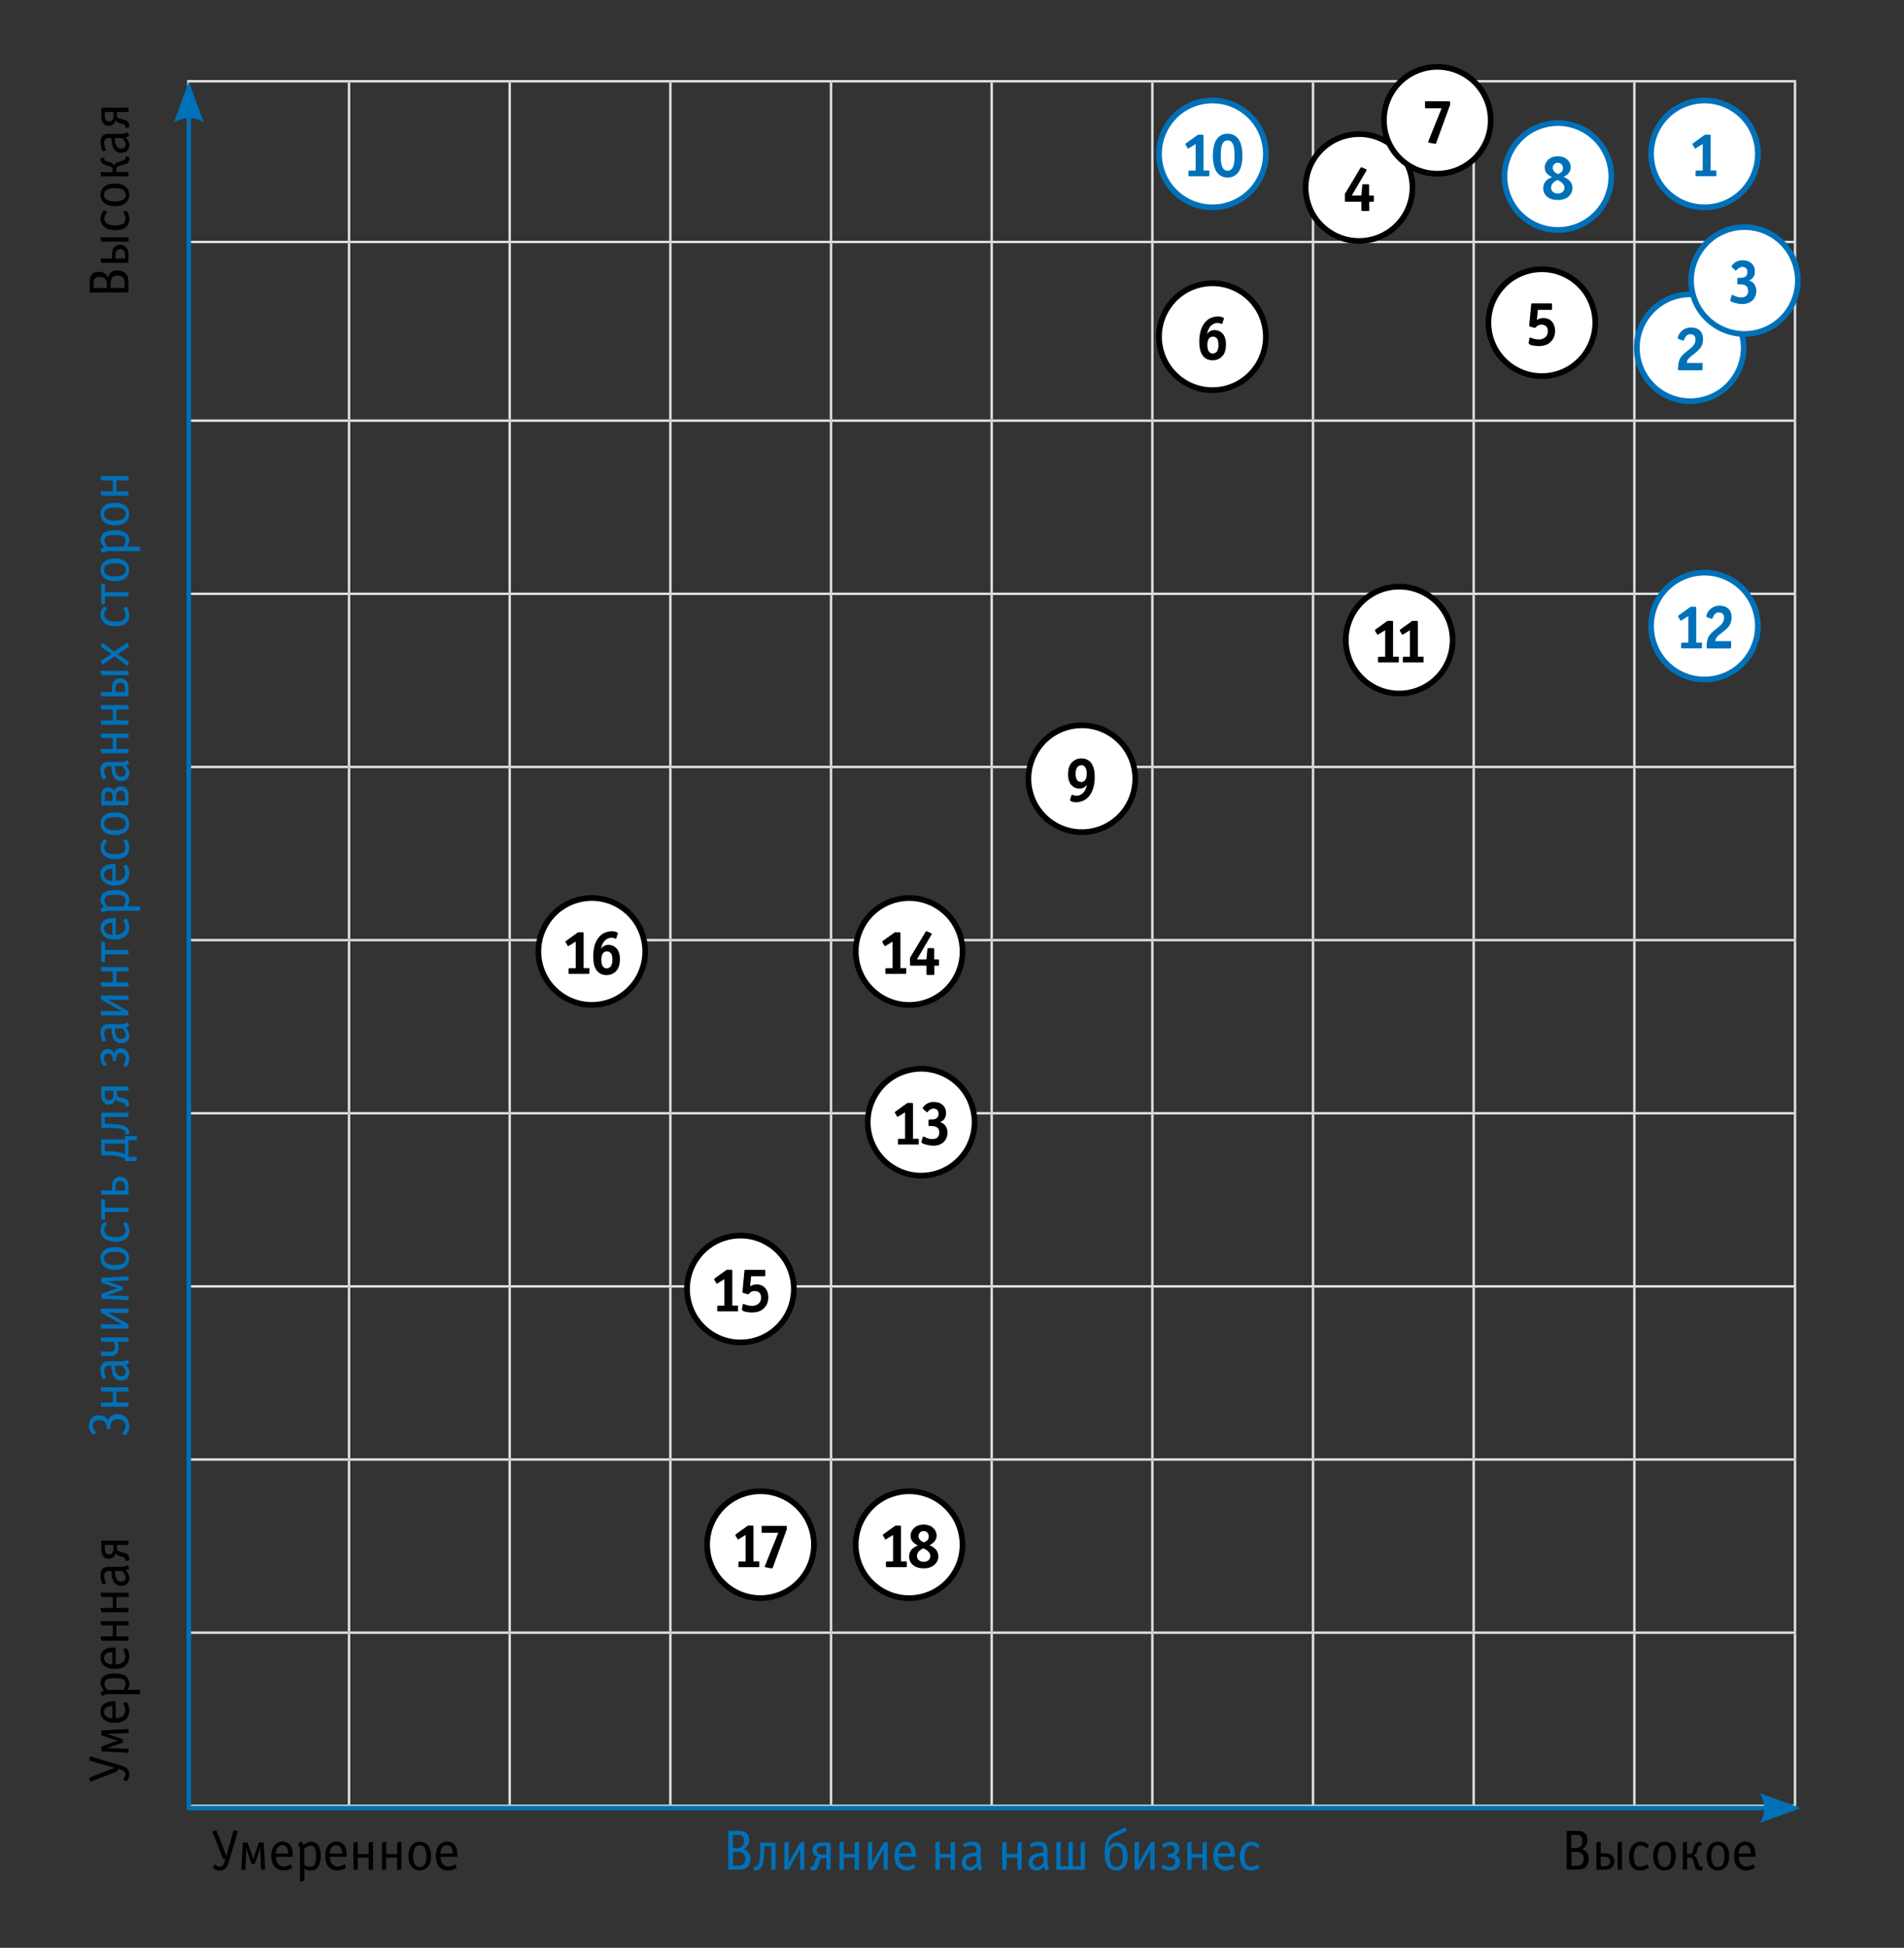 <?xml version="1.0" encoding="UTF-8"?>
<svg id="Layer_1" data-name="Layer 1" xmlns="http://www.w3.org/2000/svg" viewBox="0 0 308 315">
  <rect x="0" y="0" width="308" height="315" fill="#333333" stroke="none"/>
  <defs>
    <style>
      .cls-1 {
        stroke: #000;
      }

      .cls-1, .cls-2, .cls-3, .cls-4 {
        fill: none;
      }

      .cls-1, .cls-2, .cls-4 {
        stroke-linecap: round;
        stroke-linejoin: round;
      }

      .cls-1, .cls-4 {
        stroke-width: .92px;
      }

      .cls-2 {
        stroke-width: .71px;
      }

      .cls-2, .cls-4 {
        stroke: #0071b9;
      }

      .cls-5, .cls-6, .cls-7 {
        stroke-width: 0px;
      }

      .cls-3 {
        stroke: #e1e2e4;
        stroke-miterlimit: 10;
        stroke-width: .39px;
      }

      .cls-6 {
        fill: #fff;
      }

      .cls-7 {
        fill: #0071b9;
      }
    </style>
  </defs>
  <line class="cls-3" x1="30.27" y1="13.14" x2="56.46" y2="13.14"/>
  <line class="cls-3" x1="30.47" y1="38.93" x2="30.47" y2="13.33"/>
  <line class="cls-3" x1="56.46" y1="13.14" x2="82.45" y2="13.14"/>
  <line class="cls-3" x1="56.46" y1="38.93" x2="56.46" y2="13.33"/>
  <line class="cls-3" x1="82.45" y1="13.14" x2="108.44" y2="13.14"/>
  <line class="cls-3" x1="82.45" y1="38.93" x2="82.45" y2="13.33"/>
  <line class="cls-3" x1="108.44" y1="13.14" x2="134.43" y2="13.14"/>
  <line class="cls-3" x1="108.44" y1="38.93" x2="108.44" y2="13.33"/>
  <line class="cls-3" x1="134.43" y1="13.14" x2="160.42" y2="13.14"/>
  <line class="cls-3" x1="134.43" y1="38.93" x2="134.43" y2="13.33"/>
  <line class="cls-3" x1="160.42" y1="13.14" x2="186.41" y2="13.14"/>
  <line class="cls-3" x1="160.42" y1="38.93" x2="160.42" y2="13.33"/>
  <line class="cls-3" x1="186.41" y1="13.14" x2="212.4" y2="13.14"/>
  <line class="cls-3" x1="186.41" y1="38.93" x2="186.41" y2="13.33"/>
  <line class="cls-3" x1="212.4" y1="13.14" x2="238.39" y2="13.14"/>
  <line class="cls-3" x1="212.4" y1="38.93" x2="212.4" y2="13.33"/>
  <line class="cls-3" x1="238.39" y1="13.14" x2="264.38" y2="13.14"/>
  <line class="cls-3" x1="238.39" y1="38.93" x2="238.39" y2="13.33"/>
  <line class="cls-3" x1="264.38" y1="13.14" x2="290.56" y2="13.14"/>
  <line class="cls-3" x1="264.38" y1="38.93" x2="264.38" y2="13.33"/>
  <line class="cls-3" x1="290.37" y1="38.93" x2="290.37" y2="13.33"/>
  <line class="cls-3" x1="30.27" y1="39.13" x2="56.46" y2="39.13"/>
  <line class="cls-3" x1="30.47" y1="67.84" x2="30.47" y2="39.32"/>
  <line class="cls-3" x1="56.46" y1="39.13" x2="82.45" y2="39.13"/>
  <line class="cls-3" x1="56.46" y1="67.84" x2="56.46" y2="39.32"/>
  <line class="cls-3" x1="82.45" y1="39.13" x2="108.44" y2="39.13"/>
  <line class="cls-3" x1="82.45" y1="67.84" x2="82.45" y2="39.32"/>
  <line class="cls-3" x1="108.44" y1="39.13" x2="134.43" y2="39.13"/>
  <line class="cls-3" x1="108.44" y1="67.84" x2="108.44" y2="39.32"/>
  <line class="cls-3" x1="134.43" y1="39.13" x2="160.42" y2="39.13"/>
  <line class="cls-3" x1="134.43" y1="67.84" x2="134.43" y2="39.32"/>
  <line class="cls-3" x1="160.42" y1="39.13" x2="186.41" y2="39.13"/>
  <line class="cls-3" x1="160.42" y1="67.84" x2="160.42" y2="39.32"/>
  <line class="cls-3" x1="186.41" y1="39.13" x2="212.4" y2="39.13"/>
  <line class="cls-3" x1="186.41" y1="67.84" x2="186.41" y2="39.32"/>
  <line class="cls-3" x1="212.4" y1="39.13" x2="238.39" y2="39.13"/>
  <line class="cls-3" x1="212.4" y1="67.84" x2="212.4" y2="39.32"/>
  <line class="cls-3" x1="238.39" y1="39.13" x2="264.38" y2="39.13"/>
  <line class="cls-3" x1="238.39" y1="67.84" x2="238.39" y2="39.32"/>
  <line class="cls-3" x1="264.38" y1="39.13" x2="290.56" y2="39.13"/>
  <line class="cls-3" x1="264.38" y1="67.84" x2="264.38" y2="39.32"/>
  <line class="cls-3" x1="290.37" y1="67.84" x2="290.37" y2="39.32"/>
  <line class="cls-3" x1="30.27" y1="68.03" x2="56.46" y2="68.03"/>
  <line class="cls-3" x1="30.47" y1="95.84" x2="30.47" y2="68.23"/>
  <line class="cls-3" x1="56.46" y1="68.03" x2="82.45" y2="68.03"/>
  <line class="cls-3" x1="56.46" y1="95.84" x2="56.46" y2="68.23"/>
  <line class="cls-3" x1="82.45" y1="68.03" x2="108.44" y2="68.03"/>
  <line class="cls-3" x1="82.45" y1="95.84" x2="82.45" y2="68.23"/>
  <line class="cls-3" x1="108.44" y1="68.03" x2="134.43" y2="68.03"/>
  <line class="cls-3" x1="108.44" y1="95.84" x2="108.44" y2="68.23"/>
  <line class="cls-3" x1="134.43" y1="68.03" x2="160.42" y2="68.03"/>
  <line class="cls-3" x1="134.43" y1="95.84" x2="134.43" y2="68.23"/>
  <line class="cls-3" x1="160.42" y1="68.03" x2="186.41" y2="68.03"/>
  <line class="cls-3" x1="160.42" y1="95.84" x2="160.42" y2="68.23"/>
  <line class="cls-3" x1="186.41" y1="68.03" x2="212.4" y2="68.03"/>
  <line class="cls-3" x1="186.41" y1="95.84" x2="186.41" y2="68.23"/>
  <line class="cls-3" x1="212.4" y1="68.03" x2="238.39" y2="68.03"/>
  <line class="cls-3" x1="212.4" y1="95.84" x2="212.4" y2="68.23"/>
  <line class="cls-3" x1="238.39" y1="68.03" x2="264.38" y2="68.03"/>
  <line class="cls-3" x1="238.39" y1="95.84" x2="238.39" y2="68.23"/>
  <line class="cls-3" x1="264.38" y1="68.03" x2="290.56" y2="68.03"/>
  <line class="cls-3" x1="264.38" y1="95.84" x2="264.38" y2="68.23"/>
  <line class="cls-3" x1="290.37" y1="95.84" x2="290.37" y2="68.23"/>
  <line class="cls-3" x1="30.27" y1="96.03" x2="56.46" y2="96.03"/>
  <line class="cls-3" x1="30.47" y1="123.84" x2="30.47" y2="96.23"/>
  <line class="cls-3" x1="56.46" y1="96.03" x2="82.45" y2="96.03"/>
  <line class="cls-3" x1="56.46" y1="123.84" x2="56.46" y2="96.23"/>
  <line class="cls-3" x1="82.45" y1="96.03" x2="108.44" y2="96.03"/>
  <line class="cls-3" x1="82.45" y1="123.84" x2="82.45" y2="96.23"/>
  <line class="cls-3" x1="108.44" y1="96.03" x2="134.43" y2="96.03"/>
  <line class="cls-3" x1="108.44" y1="123.84" x2="108.44" y2="96.23"/>
  <line class="cls-3" x1="134.43" y1="96.03" x2="160.42" y2="96.03"/>
  <line class="cls-3" x1="134.43" y1="123.84" x2="134.43" y2="96.23"/>
  <line class="cls-3" x1="160.42" y1="96.03" x2="186.41" y2="96.03"/>
  <line class="cls-3" x1="160.42" y1="123.84" x2="160.42" y2="96.23"/>
  <line class="cls-3" x1="186.41" y1="96.03" x2="212.4" y2="96.03"/>
  <line class="cls-3" x1="186.41" y1="123.84" x2="186.41" y2="96.23"/>
  <line class="cls-3" x1="212.4" y1="96.03" x2="238.39" y2="96.03"/>
  <line class="cls-3" x1="212.4" y1="123.84" x2="212.4" y2="96.23"/>
  <line class="cls-3" x1="238.39" y1="96.03" x2="264.38" y2="96.03"/>
  <line class="cls-3" x1="238.39" y1="123.84" x2="238.39" y2="96.23"/>
  <line class="cls-3" x1="264.38" y1="96.03" x2="290.56" y2="96.03"/>
  <line class="cls-3" x1="264.38" y1="123.84" x2="264.38" y2="96.23"/>
  <line class="cls-3" x1="290.37" y1="123.84" x2="290.37" y2="96.23"/>
  <line class="cls-3" x1="30.27" y1="124.03" x2="56.46" y2="124.03"/>
  <line class="cls-3" x1="30.47" y1="151.84" x2="30.47" y2="124.23"/>
  <line class="cls-3" x1="56.46" y1="124.03" x2="82.45" y2="124.03"/>
  <line class="cls-3" x1="56.46" y1="151.84" x2="56.46" y2="124.23"/>
  <line class="cls-3" x1="82.45" y1="124.03" x2="108.44" y2="124.03"/>
  <line class="cls-3" x1="82.45" y1="151.84" x2="82.45" y2="124.23"/>
  <line class="cls-3" x1="108.44" y1="124.03" x2="134.43" y2="124.03"/>
  <line class="cls-3" x1="108.44" y1="151.84" x2="108.44" y2="124.23"/>
  <line class="cls-3" x1="134.43" y1="124.03" x2="160.42" y2="124.03"/>
  <line class="cls-3" x1="134.43" y1="151.84" x2="134.43" y2="124.23"/>
  <line class="cls-3" x1="160.42" y1="124.03" x2="186.41" y2="124.03"/>
  <line class="cls-3" x1="160.42" y1="151.84" x2="160.42" y2="124.23"/>
  <line class="cls-3" x1="186.41" y1="124.03" x2="212.4" y2="124.03"/>
  <line class="cls-3" x1="186.41" y1="151.84" x2="186.41" y2="124.23"/>
  <line class="cls-3" x1="212.4" y1="124.03" x2="238.39" y2="124.03"/>
  <line class="cls-3" x1="212.4" y1="151.84" x2="212.4" y2="124.23"/>
  <line class="cls-3" x1="238.39" y1="124.03" x2="264.38" y2="124.03"/>
  <line class="cls-3" x1="238.39" y1="151.84" x2="238.39" y2="124.23"/>
  <line class="cls-3" x1="264.38" y1="124.03" x2="290.56" y2="124.03"/>
  <line class="cls-3" x1="264.38" y1="151.84" x2="264.38" y2="124.23"/>
  <line class="cls-3" x1="290.37" y1="151.84" x2="290.37" y2="124.23"/>
  <line class="cls-3" x1="30.27" y1="152.03" x2="56.46" y2="152.03"/>
  <line class="cls-3" x1="30.47" y1="179.84" x2="30.47" y2="152.23"/>
  <line class="cls-3" x1="56.46" y1="152.03" x2="82.45" y2="152.03"/>
  <line class="cls-3" x1="56.46" y1="179.84" x2="56.46" y2="152.23"/>
  <line class="cls-3" x1="82.45" y1="152.03" x2="108.44" y2="152.03"/>
  <line class="cls-3" x1="82.45" y1="179.84" x2="82.45" y2="152.23"/>
  <line class="cls-3" x1="108.44" y1="152.03" x2="134.43" y2="152.03"/>
  <line class="cls-3" x1="108.44" y1="179.84" x2="108.44" y2="152.23"/>
  <line class="cls-3" x1="134.43" y1="152.03" x2="160.42" y2="152.03"/>
  <line class="cls-3" x1="134.43" y1="179.84" x2="134.43" y2="152.23"/>
  <line class="cls-3" x1="160.42" y1="152.03" x2="186.41" y2="152.03"/>
  <line class="cls-3" x1="160.42" y1="179.84" x2="160.42" y2="152.23"/>
  <line class="cls-3" x1="186.41" y1="152.03" x2="212.4" y2="152.03"/>
  <line class="cls-3" x1="186.41" y1="179.84" x2="186.41" y2="152.23"/>
  <line class="cls-3" x1="212.4" y1="152.03" x2="238.39" y2="152.03"/>
  <line class="cls-3" x1="212.4" y1="179.84" x2="212.4" y2="152.23"/>
  <line class="cls-3" x1="238.39" y1="152.03" x2="264.38" y2="152.03"/>
  <line class="cls-3" x1="238.39" y1="179.84" x2="238.39" y2="152.23"/>
  <line class="cls-3" x1="264.38" y1="152.03" x2="290.56" y2="152.03"/>
  <line class="cls-3" x1="264.38" y1="179.84" x2="264.38" y2="152.23"/>
  <line class="cls-3" x1="290.37" y1="179.84" x2="290.37" y2="152.23"/>
  <line class="cls-3" x1="30.27" y1="180.03" x2="56.46" y2="180.03"/>
  <line class="cls-3" x1="30.47" y1="207.84" x2="30.47" y2="180.23"/>
  <line class="cls-3" x1="56.46" y1="180.03" x2="82.45" y2="180.03"/>
  <line class="cls-3" x1="56.46" y1="207.84" x2="56.46" y2="180.23"/>
  <line class="cls-3" x1="82.45" y1="180.03" x2="108.44" y2="180.03"/>
  <line class="cls-3" x1="82.45" y1="207.84" x2="82.45" y2="180.23"/>
  <line class="cls-3" x1="108.44" y1="180.03" x2="134.43" y2="180.03"/>
  <line class="cls-3" x1="108.44" y1="207.84" x2="108.44" y2="180.23"/>
  <line class="cls-3" x1="134.43" y1="180.03" x2="160.42" y2="180.03"/>
  <line class="cls-3" x1="134.43" y1="207.84" x2="134.43" y2="180.23"/>
  <line class="cls-3" x1="160.42" y1="180.03" x2="186.41" y2="180.03"/>
  <line class="cls-3" x1="160.42" y1="207.84" x2="160.42" y2="180.23"/>
  <line class="cls-3" x1="186.41" y1="180.03" x2="212.4" y2="180.03"/>
  <line class="cls-3" x1="186.41" y1="207.84" x2="186.41" y2="180.23"/>
  <line class="cls-3" x1="212.4" y1="180.03" x2="238.39" y2="180.03"/>
  <line class="cls-3" x1="212.4" y1="207.84" x2="212.4" y2="180.23"/>
  <line class="cls-3" x1="238.39" y1="180.03" x2="264.38" y2="180.03"/>
  <line class="cls-3" x1="238.39" y1="207.84" x2="238.39" y2="180.23"/>
  <line class="cls-3" x1="264.38" y1="180.03" x2="290.56" y2="180.03"/>
  <line class="cls-3" x1="264.38" y1="207.84" x2="264.38" y2="180.23"/>
  <line class="cls-3" x1="290.37" y1="207.84" x2="290.37" y2="180.23"/>
  <line class="cls-3" x1="30.27" y1="208.03" x2="56.46" y2="208.03"/>
  <line class="cls-3" x1="30.47" y1="235.84" x2="30.47" y2="208.23"/>
  <line class="cls-3" x1="56.46" y1="208.03" x2="82.45" y2="208.03"/>
  <line class="cls-3" x1="56.46" y1="235.84" x2="56.46" y2="208.23"/>
  <line class="cls-3" x1="82.45" y1="208.03" x2="108.44" y2="208.03"/>
  <line class="cls-3" x1="82.45" y1="235.84" x2="82.45" y2="208.23"/>
  <line class="cls-3" x1="108.44" y1="208.03" x2="134.43" y2="208.03"/>
  <line class="cls-3" x1="108.44" y1="235.84" x2="108.44" y2="208.23"/>
  <line class="cls-3" x1="134.43" y1="208.03" x2="160.42" y2="208.03"/>
  <line class="cls-3" x1="134.43" y1="235.84" x2="134.43" y2="208.23"/>
  <line class="cls-3" x1="160.42" y1="208.03" x2="186.41" y2="208.03"/>
  <line class="cls-3" x1="160.42" y1="235.84" x2="160.42" y2="208.23"/>
  <line class="cls-3" x1="186.41" y1="208.03" x2="212.4" y2="208.03"/>
  <line class="cls-3" x1="186.41" y1="235.84" x2="186.41" y2="208.23"/>
  <line class="cls-3" x1="212.4" y1="208.03" x2="238.39" y2="208.03"/>
  <line class="cls-3" x1="212.4" y1="235.84" x2="212.4" y2="208.23"/>
  <line class="cls-3" x1="238.39" y1="208.03" x2="264.38" y2="208.03"/>
  <line class="cls-3" x1="238.39" y1="235.84" x2="238.39" y2="208.23"/>
  <line class="cls-3" x1="264.38" y1="208.03" x2="290.56" y2="208.03"/>
  <line class="cls-3" x1="264.38" y1="235.84" x2="264.38" y2="208.23"/>
  <line class="cls-3" x1="290.37" y1="235.84" x2="290.37" y2="208.23"/>
  <line class="cls-3" x1="30.27" y1="236.03" x2="56.46" y2="236.03"/>
  <line class="cls-3" x1="30.47" y1="263.84" x2="30.47" y2="236.23"/>
  <line class="cls-3" x1="56.46" y1="236.03" x2="82.45" y2="236.03"/>
  <line class="cls-3" x1="56.46" y1="263.84" x2="56.46" y2="236.23"/>
  <line class="cls-3" x1="82.45" y1="236.03" x2="108.44" y2="236.03"/>
  <line class="cls-3" x1="82.45" y1="263.84" x2="82.45" y2="236.23"/>
  <line class="cls-3" x1="108.44" y1="236.03" x2="134.43" y2="236.03"/>
  <line class="cls-3" x1="108.44" y1="263.84" x2="108.44" y2="236.23"/>
  <line class="cls-3" x1="134.43" y1="236.03" x2="160.42" y2="236.03"/>
  <line class="cls-3" x1="134.43" y1="263.84" x2="134.43" y2="236.23"/>
  <line class="cls-3" x1="160.42" y1="236.03" x2="186.41" y2="236.03"/>
  <line class="cls-3" x1="160.42" y1="263.84" x2="160.42" y2="236.23"/>
  <line class="cls-3" x1="186.41" y1="236.03" x2="212.4" y2="236.03"/>
  <line class="cls-3" x1="186.41" y1="263.84" x2="186.41" y2="236.23"/>
  <line class="cls-3" x1="212.4" y1="236.03" x2="238.39" y2="236.03"/>
  <line class="cls-3" x1="212.4" y1="263.84" x2="212.4" y2="236.23"/>
  <line class="cls-3" x1="238.39" y1="236.03" x2="264.38" y2="236.03"/>
  <line class="cls-3" x1="238.39" y1="263.84" x2="238.39" y2="236.23"/>
  <line class="cls-3" x1="264.38" y1="236.03" x2="290.56" y2="236.03"/>
  <line class="cls-3" x1="264.38" y1="263.84" x2="264.38" y2="236.23"/>
  <line class="cls-3" x1="290.37" y1="263.84" x2="290.37" y2="236.23"/>
  <line class="cls-3" x1="30.27" y1="264.03" x2="56.46" y2="264.03"/>
  <line class="cls-3" x1="30.47" y1="291.84" x2="30.47" y2="264.23"/>
  <line class="cls-3" x1="56.46" y1="264.03" x2="82.45" y2="264.03"/>
  <line class="cls-3" x1="56.46" y1="291.84" x2="56.46" y2="264.23"/>
  <line class="cls-3" x1="82.45" y1="264.03" x2="108.44" y2="264.03"/>
  <line class="cls-3" x1="82.45" y1="291.84" x2="82.45" y2="264.23"/>
  <line class="cls-3" x1="108.44" y1="264.03" x2="134.43" y2="264.03"/>
  <line class="cls-3" x1="108.44" y1="291.84" x2="108.44" y2="264.23"/>
  <line class="cls-3" x1="134.43" y1="264.03" x2="160.42" y2="264.03"/>
  <line class="cls-3" x1="134.43" y1="291.84" x2="134.43" y2="264.23"/>
  <line class="cls-3" x1="160.42" y1="264.03" x2="186.41" y2="264.03"/>
  <line class="cls-3" x1="160.42" y1="291.84" x2="160.42" y2="264.23"/>
  <line class="cls-3" x1="186.41" y1="264.03" x2="212.4" y2="264.03"/>
  <line class="cls-3" x1="186.41" y1="291.84" x2="186.41" y2="264.23"/>
  <line class="cls-3" x1="212.4" y1="264.03" x2="238.39" y2="264.03"/>
  <line class="cls-3" x1="212.4" y1="291.84" x2="212.4" y2="264.23"/>
  <line class="cls-3" x1="238.39" y1="264.03" x2="264.38" y2="264.03"/>
  <line class="cls-3" x1="238.39" y1="291.84" x2="238.39" y2="264.23"/>
  <line class="cls-3" x1="264.38" y1="264.03" x2="290.56" y2="264.03"/>
  <line class="cls-3" x1="264.38" y1="291.84" x2="264.38" y2="264.23"/>
  <line class="cls-3" x1="290.37" y1="291.84" x2="290.37" y2="264.23"/>
  <line class="cls-3" x1="30.27" y1="292.03" x2="56.46" y2="292.03"/>
  <line class="cls-3" x1="56.46" y1="292.03" x2="82.45" y2="292.03"/>
  <line class="cls-3" x1="82.45" y1="292.03" x2="108.44" y2="292.03"/>
  <line class="cls-3" x1="108.44" y1="292.03" x2="134.43" y2="292.03"/>
  <line class="cls-3" x1="134.43" y1="292.03" x2="160.42" y2="292.03"/>
  <line class="cls-3" x1="160.42" y1="292.03" x2="186.41" y2="292.03"/>
  <line class="cls-3" x1="186.41" y1="292.03" x2="212.4" y2="292.03"/>
  <line class="cls-3" x1="212.4" y1="292.03" x2="238.39" y2="292.03"/>
  <line class="cls-3" x1="238.39" y1="292.03" x2="264.38" y2="292.03"/>
  <line class="cls-3" x1="264.38" y1="292.03" x2="290.56" y2="292.03"/>
  <g>
    <path class="cls-5" d="M14.51,47.21v-1.43c0-.12,0-.22,0-.32s.02-.2.04-.34c.02-.13.05-.25.09-.35.04-.1.1-.2.17-.31.07-.11.16-.2.26-.27.1-.07.23-.13.39-.17.16-.05.34-.07.53-.07.67,0,1.17.3,1.5.91.04-.15.09-.29.17-.42.07-.13.17-.25.29-.36.12-.11.27-.2.45-.26s.39-.09.62-.09c.32,0,.6.06.84.17.24.12.43.26.57.43.14.17.24.38.28.61.04.23.07.57.07.99v1.27c0,.07-.04.11-.11.11h-6.06c-.07,0-.11-.04-.11-.11ZM17.28,46.57v-.58c0-.07,0-.14,0-.19,0-.06-.01-.13-.03-.22-.02-.09-.04-.17-.07-.23-.03-.07-.08-.14-.14-.21-.06-.08-.13-.14-.21-.19-.08-.05-.18-.09-.31-.12s-.27-.05-.43-.05c-.17,0-.32.02-.44.07-.12.04-.21.1-.28.16-.06.06-.11.14-.15.24-.04.1-.06.19-.06.27,0,.08-.01.17-.01.28v.77h2.13ZM20.15,46.57v-.82c0-.07,0-.14-.01-.2,0-.06-.02-.15-.04-.25-.02-.1-.06-.19-.11-.27s-.11-.16-.19-.23c-.08-.08-.18-.13-.31-.18-.13-.04-.28-.07-.44-.07-.21,0-.39.03-.54.1s-.27.15-.34.24c-.08.09-.14.2-.18.33-.04.13-.07.23-.08.31,0,.08-.01.17-.01.25v.77h2.26Z"/>
    <path class="cls-5" d="M20.68,39.08h-4.18c-.07,0-.1-.02-.11-.06l-.12-.5s0-.05,0-.07c0-.04.03-.07.08-.07h4.34c.07,0,.11.04.11.11v.47c0,.08-.04.11-.11.11ZM18.12,41.81v-.71c0-.42.1-.77.31-1.04.11-.14.25-.25.42-.34.17-.09.37-.13.59-.13.46,0,.8.16,1.04.48.2.27.3.63.3,1.1v1.23c0,.07-.04.11-.11.11h-4.18c-.07,0-.1-.02-.11-.06l-.12-.5s0-.05,0-.07c0-.04.03-.07.08-.07h1.78ZM18.69,41.81h1.53v-.63c0-.25-.06-.46-.19-.64-.12-.17-.31-.26-.56-.26s-.43.08-.57.23-.21.38-.21.67v.63Z"/>
    <path class="cls-5" d="M16.88,34.04l.41.22s.04.03.04.04c0,.02-.02.06-.06.11-.14.18-.24.33-.3.46-.06.13-.09.27-.09.44,0,.15.03.29.08.41s.11.22.19.3c.08.08.17.15.28.2.11.06.22.1.32.13.1.03.21.05.33.07.12.01.22.02.29.03.07,0,.14,0,.22,0,.11,0,.22,0,.31,0,.1,0,.2-.01.33-.03.12-.02.23-.04.33-.07.1-.03.19-.07.29-.12.1-.05.18-.12.24-.19s.12-.16.16-.27c.04-.11.06-.23.06-.36,0-.28-.11-.62-.32-1.01-.02-.04-.04-.08-.04-.11v-.02s.02-.04.04-.04l.41-.17s.03,0,.05,0c.04,0,.12.11.23.34.16.35.24.7.24,1.03,0,.18-.02.35-.06.51-.04.16-.11.32-.21.48-.1.16-.24.3-.4.41-.16.12-.38.21-.65.28s-.58.11-.92.11c-.4,0-.76-.05-1.08-.15-.32-.1-.57-.24-.76-.42-.19-.17-.34-.37-.43-.58-.1-.21-.15-.44-.15-.68,0-.43.13-.82.39-1.18.1-.13.17-.18.23-.15Z"/>
    <path class="cls-5" d="M16.32,32c-.04-.16-.06-.32-.06-.49s.02-.33.06-.5c.04-.16.12-.32.23-.49.11-.17.25-.31.42-.43.17-.12.39-.22.67-.3.28-.08.59-.12.94-.12s.67.04.94.12c.28.08.5.18.67.3.17.12.31.26.42.43.11.17.19.33.23.49.04.16.06.33.06.5s-.02.33-.06.49c-.04.16-.12.32-.23.49s-.25.31-.42.43c-.17.12-.39.22-.67.3-.28.08-.59.12-.94.12s-.67-.04-.94-.12c-.28-.08-.5-.18-.67-.3-.17-.12-.31-.26-.42-.43s-.19-.33-.23-.49ZM16.9,31.12c-.05.11-.07.24-.07.38s.02.27.07.38c.05.11.11.21.19.28s.17.14.28.19c.11.06.22.1.32.12.1.03.21.05.34.07.13.02.23.03.31.03.08,0,.16,0,.25,0s.17,0,.25,0c.08,0,.18-.01.31-.03.13-.02.24-.04.34-.07.1-.03.21-.07.32-.12.11-.05.21-.12.28-.19s.14-.17.19-.28c.05-.11.08-.24.08-.38s-.02-.27-.08-.38-.11-.21-.19-.28-.17-.14-.28-.19c-.11-.05-.22-.1-.32-.12-.1-.03-.21-.05-.34-.06s-.23-.03-.31-.03-.16,0-.25,0-.17,0-.25,0-.18.01-.31.03-.24.04-.34.06c-.1.03-.21.07-.32.12-.11.06-.21.12-.28.19s-.14.17-.19.28Z"/>
    <path class="cls-5" d="M18.79,27.83h1.92s.07.04.07.1v.49c0,.07-.02.1-.07.1h-4.22c-.07,0-.1-.02-.11-.06l-.04-.18-.08-.31s0-.03,0-.06h0s0-.04.02-.05c.01-.01.03-.02.06-.02h1.89v-.39c0-.16-.04-.29-.12-.38s-.21-.15-.38-.19l-.48-.12c-.21-.05-.4-.12-.55-.21s-.27-.23-.34-.41c-.06-.17-.09-.32-.09-.46,0-.07.03-.11.08-.12l.41-.1s.03-.01.04,0c.01,0,.02,0,.03.01,0,0,.01,0,.02.02s0,.02,0,.03c0,0,0,.01,0,.03,0,.02,0,.03,0,.03l.02.12c.02.14.07.24.14.29.06.04.18.08.36.13l.37.1c.39.1.63.3.73.6.08-.31.28-.51.59-.6l.88-.29c.13-.05.22-.1.26-.14.04-.04.07-.13.09-.27l.02-.11c0-.07.03-.11.05-.12.02,0,.04,0,.08,0l.41.12c.05.01.08.05.08.13,0,.23-.03.42-.09.56-.01.04-.03.07-.05.1-.02.03-.04.06-.06.09-.02.03-.04.05-.07.07-.03.02-.06.04-.07.06-.02.02-.05.03-.09.05-.04.02-.07.03-.09.04-.02,0-.05.02-.11.04-.05.02-.09.03-.11.03-.02,0-.06.02-.12.03s-.1.03-.12.04l-.65.18c-.2.06-.33.13-.39.21-.06.09-.09.2-.09.36v.4Z"/>
    <path class="cls-5" d="M18.03,22.32h-.33c-.09,0-.17,0-.24.01-.07,0-.14.03-.22.06s-.14.07-.19.13c-.05.05-.09.13-.13.23-.03.1-.05.21-.05.35,0,.36.08.7.24,1.02.04.07.05.12.05.13,0,.04-.01.06-.04.08l-.37.13s-.07.01-.11,0c-.03-.02-.06-.04-.07-.07-.01-.03-.03-.06-.05-.11-.18-.44-.27-.85-.27-1.25,0-.46.11-.8.32-1.03.21-.23.53-.35.94-.35h2.08c.25,0,.47-.04.66-.11.06-.02.15-.07.26-.13.03-.02.06-.04.07-.04.02,0,.04.02.06.05l.24.39s.02.05.03.06,0,.04-.04.07c-.03.03-.07.07-.14.1-.11.07-.25.12-.41.17h-.03s.04.04.04.04c.08.08.14.14.19.2.05.05.1.14.18.24.07.11.13.23.16.36.04.13.05.28.05.43,0,.21-.04.41-.11.57-.07.17-.17.29-.3.39-.13.09-.26.16-.41.21s-.31.07-.47.07c-.1,0-.21,0-.3-.02-.1-.02-.21-.05-.33-.11-.12-.06-.23-.13-.33-.22-.1-.09-.2-.21-.29-.38-.09-.16-.16-.35-.21-.57-.08-.35-.13-.68-.13-.96v-.15ZM19.78,22.32h-1.18v.14c0,.09,0,.18.01.27,0,.09.02.2.04.33s.05.25.1.35.11.21.17.31c.07.1.16.18.28.23.12.06.25.08.39.08.25,0,.44-.07.56-.2.13-.13.19-.29.19-.46,0-.18-.06-.36-.17-.54-.11-.18-.23-.33-.34-.45l-.05-.06Z"/>
    <path class="cls-5" d="M16.39,18.76v-1.23c0-.08.04-.11.11-.11h4.18c.07,0,.11.04.11.11v.47c0,.07-.04.11-.11.11h-1.77v.5c0,.16.03.28.09.37.06.09.19.16.4.22l.53.14c.16.04.27.08.34.1.07.02.15.05.23.1.09.04.15.09.2.15.05.06.09.13.12.21.06.14.09.33.09.56,0,.07-.03.12-.08.13l-.41.12s-.04,0-.05.01c-.01,0-.02,0-.03,0,0,0-.02-.01-.02-.01,0,0,0-.01-.01-.03,0-.02,0-.03,0-.03s0-.02,0-.04l-.02-.11c-.02-.13-.05-.22-.09-.26-.03-.03-.07-.06-.12-.09-.05-.03-.1-.05-.14-.06l-.69-.21c-.26-.07-.44-.22-.54-.44h-.03c-.05.29-.18.51-.38.67-.2.16-.43.24-.7.24-.08,0-.16,0-.24-.02s-.18-.05-.31-.11c-.12-.06-.23-.15-.33-.25-.09-.1-.17-.26-.24-.47s-.1-.45-.1-.73ZM18.34,18.12h-1.38v.63c0,.6.22.9.67.9.2,0,.37-.07.51-.21.14-.14.21-.37.21-.68v-.63Z"/>
  </g>
  <g>
    <path class="cls-7" d="M17.76,231.11h-.39s-.04,0-.05,0c-.01,0-.02-.01-.04-.03-.01-.02-.02-.05-.02-.08v-.17c0-.09,0-.18-.02-.26-.01-.08-.04-.18-.08-.3-.04-.12-.11-.22-.19-.31s-.2-.16-.35-.22c-.16-.06-.34-.09-.55-.09-.38,0-.65.09-.82.26-.17.17-.25.38-.25.62,0,.31.14.63.42.94.08.09.12.14.12.16h0s-.02.04-.04.07l-.32.25s-.04.03-.07.03c-.06,0-.12-.04-.19-.12-.14-.14-.26-.32-.37-.55s-.16-.49-.16-.8c0-.53.15-.94.45-1.22.3-.28.68-.42,1.13-.42.36,0,.68.08.95.25.27.16.45.39.56.68.03-.1.06-.19.1-.28.04-.09.1-.18.18-.29s.17-.19.28-.27c.11-.08.24-.14.41-.19s.36-.08.56-.08c.26,0,.5.04.71.11.22.07.4.17.54.3.15.13.27.27.37.44.1.17.18.34.22.53.05.19.07.38.07.58,0,.25-.05.5-.14.74-.09.24-.22.46-.39.64-.07.08-.12.12-.17.12-.04,0-.08-.01-.1-.04l-.29-.23s0,0-.02-.01c0,0-.01,0-.02-.01,0,0,0-.01-.01-.02s0-.02,0-.03c0-.03.02-.07.06-.12.06-.07.11-.13.14-.18.03-.05.08-.12.14-.23.06-.1.11-.21.14-.33s.05-.23.05-.34c0-.14-.02-.27-.06-.39-.04-.12-.11-.24-.2-.35-.09-.11-.22-.19-.38-.26-.17-.06-.36-.09-.58-.09s-.4.03-.55.08c-.16.06-.27.12-.36.21-.08.08-.15.18-.19.3-.05.12-.08.22-.09.32-.01.09-.02.19-.02.3v.3s0,.06-.02.08c-.01.02-.04.03-.09.03Z"/>
    <path class="cls-7" d="M18.81,226.81h1.87c.07,0,.11.04.11.11v.47c0,.07-.04.11-.11.11h-4.18c-.07,0-.1-.02-.11-.06l-.04-.2-.08-.29s0-.05,0-.07c0-.04.03-.07.08-.07h1.9v-1.77h-1.74c-.07,0-.1-.02-.11-.06l-.12-.5s0-.05,0-.07c0-.04.03-.07.08-.07h4.33c.07,0,.11.04.11.11v.48s0,.04,0,.05c0,.01-.01.03-.03.04-.02.01-.04.02-.07.02h-1.87v1.77Z"/>
    <path class="cls-7" d="M18.03,220.84h-.33c-.09,0-.17,0-.24.01-.07,0-.14.03-.22.06s-.14.07-.19.13c-.05.05-.09.13-.13.23-.03.1-.05.21-.05.35,0,.36.08.7.24,1.02.04.07.05.12.05.13,0,.04-.01.06-.04.08l-.37.13s-.07.01-.11,0c-.03-.02-.06-.04-.07-.07-.01-.03-.03-.06-.05-.11-.18-.44-.27-.85-.27-1.25,0-.46.11-.8.32-1.03.21-.23.53-.35.94-.35h2.08c.25,0,.47-.04.66-.11.06-.02.15-.07.26-.13.03-.02.06-.04.07-.04.02,0,.04.02.06.05l.24.39s.02.05.03.06,0,.04-.04.07c-.03.03-.07.07-.14.1-.11.07-.25.12-.41.17h-.03s.04.04.04.04c.08.08.14.14.19.2.05.05.1.14.18.24.07.11.13.23.16.36.04.13.05.28.05.43,0,.21-.04.41-.11.57-.07.17-.17.29-.3.39-.13.09-.26.16-.41.21s-.31.07-.47.07c-.1,0-.21,0-.3-.02-.1-.02-.21-.05-.33-.11-.12-.06-.23-.13-.33-.22-.1-.09-.2-.21-.29-.38-.09-.16-.16-.35-.21-.57-.08-.35-.13-.68-.13-.96v-.15ZM19.78,220.84h-1.18v.14c0,.09,0,.18.01.27,0,.09.02.2.04.33s.05.25.1.35.11.21.17.31c.07.1.16.18.28.23.12.06.25.08.39.08.25,0,.44-.07.56-.2.13-.13.19-.29.19-.46,0-.18-.06-.36-.17-.54-.11-.18-.23-.33-.34-.45l-.05-.06Z"/>
    <path class="cls-7" d="M16.35,216.29h4.33c.07,0,.11.04.11.11v.47c0,.08-.04.11-.11.11h-1.68c.12.35.17.66.17.92,0,.22-.03.43-.1.63-.07.21-.17.37-.31.49-.2.18-.5.26-.88.26h-1.37c-.07,0-.1-.02-.11-.06l-.12-.5s0-.05,0-.07c0-.04.03-.07.08-.07h1.6c.12,0,.22-.02.31-.07s.15-.1.19-.16c.04-.06.08-.13.1-.22s.04-.15.04-.2,0-.09,0-.13c0-.26-.06-.53-.17-.82h-1.93c-.07,0-.1-.02-.11-.06l-.12-.5s0-.05,0-.07c0-.04.03-.07.08-.07Z"/>
    <path class="cls-7" d="M20.68,214.85h-4.18c-.07,0-.1-.02-.11-.06l-.04-.2-.08-.29s0-.05,0-.07c0-.04.03-.07.08-.07h2.48l.9.03v-.03c-.17-.09-.31-.16-.43-.22-.12-.06-.21-.11-.28-.15-.07-.04-.11-.06-.13-.07l-2.45-1.4s-.04-.03-.04-.06l-.12-.49s0-.05,0-.08c0-.04.03-.06.08-.06h4.33c.07,0,.11.04.11.11v.47c0,.07-.04.11-.11.11h-2.33l-.89-.03v.03c.45.23.73.37.83.44l2.45,1.4s.04.05.04.1v.47c0,.07-.04.11-.11.11Z"/>
    <path class="cls-7" d="M16.47,209.22l2.01-.72c.18-.07.38-.12.62-.16v-.03c-.21-.04-.42-.1-.62-.17l-2.01-.7c-.05-.01-.08-.04-.08-.08v-.65s0-.03,0-.03c0,0,0-.02.02-.02.01,0,.03-.02.06-.02l4.25-.24s.07.03.07.08v.52c0,.05-.02.08-.07.08l-3.18.1h-.34v.02c.1.01.22.04.34.08l2.23.77s.07.03.08.04c0,0,.01.03.01.05v.43s0,0,0,.01,0,.01,0,.01,0,0,0,.01c0,0,0,0-.02.01,0,0-.01,0-.02.01-.01,0-.02,0-.03.01l-2.23.76c-.1.02-.21.05-.34.08v.02h.34l3.18.1s.07.02.07.07v.52s-.02.07-.07.07l-4.25-.24c-.05,0-.08-.03-.08-.08v-.65s.03-.06.08-.08Z"/>
    <path class="cls-7" d="M16.32,204c-.04-.16-.06-.32-.06-.49s.02-.33.06-.5c.04-.16.12-.32.23-.49.11-.17.25-.31.42-.43.17-.12.39-.22.67-.3.28-.08.59-.12.94-.12s.67.04.94.12c.28.08.5.18.67.3.17.12.31.26.42.43.11.17.19.33.23.49.04.16.06.33.06.5s-.02.33-.06.49c-.04.16-.12.32-.23.49s-.25.31-.42.43c-.17.12-.39.22-.67.3-.28.08-.59.12-.94.12s-.67-.04-.94-.12c-.28-.08-.5-.18-.67-.3-.17-.12-.31-.26-.42-.43s-.19-.33-.23-.49ZM16.9,203.12c-.05.11-.07.24-.07.38s.02.27.07.38c.05.11.11.21.19.28s.17.14.28.19c.11.06.22.1.32.12.1.03.21.05.34.07.13.02.23.03.31.03.08,0,.16,0,.25,0s.17,0,.25,0c.08,0,.18-.01.31-.03.13-.02.24-.04.34-.07.1-.03.21-.07.32-.12.11-.05.21-.12.28-.19s.14-.17.19-.28c.05-.11.08-.24.08-.38s-.02-.27-.08-.38-.11-.21-.19-.28-.17-.14-.28-.19c-.11-.05-.22-.1-.32-.12-.1-.03-.21-.05-.34-.06s-.23-.03-.31-.03-.16,0-.25,0-.17,0-.25,0-.18.01-.31.03-.24.04-.34.06c-.1.03-.21.07-.32.12-.11.06-.21.12-.28.19s-.14.17-.19.28Z"/>
    <path class="cls-7" d="M16.88,197.63l.41.22s.04.03.04.04c0,.02-.02.06-.06.11-.14.18-.24.33-.3.46-.06.13-.09.27-.09.44,0,.15.03.29.08.41s.11.22.19.3c.08.08.17.15.28.2.11.06.22.1.32.13.1.03.21.05.33.07.12.01.22.02.29.03.07,0,.14,0,.22,0,.11,0,.22,0,.31,0,.1,0,.2-.01.33-.03.12-.02.23-.04.33-.07.1-.03.19-.07.29-.12.1-.05.18-.12.24-.19s.12-.16.16-.27c.04-.11.06-.23.06-.36,0-.28-.11-.62-.32-1.01-.02-.04-.04-.08-.04-.11v-.02s.02-.04.04-.04l.41-.17s.03,0,.05,0c.04,0,.12.11.23.34.16.35.24.7.24,1.03,0,.18-.02.35-.06.51-.04.16-.11.32-.21.48-.1.16-.24.3-.4.41-.16.12-.38.21-.65.28s-.58.11-.92.11c-.4,0-.76-.05-1.08-.15-.32-.1-.57-.24-.76-.42-.19-.17-.34-.37-.43-.58-.1-.21-.15-.44-.15-.68,0-.43.13-.82.39-1.18.1-.13.17-.18.23-.15Z"/>
    <path class="cls-7" d="M16.99,195.31h3.69c.07,0,.11.04.11.11v.47c0,.07-.04.11-.11.11h-3.69v1.15s0,.06-.02.07c-.01.02-.02.03-.04.03-.01,0-.03,0-.05,0h-.38s-.08,0-.09-.03c-.01-.02-.02-.05-.02-.08v-3.14c0-.09.05-.12.14-.09l.36.12c.07.02.1.07.1.14v1.11Z"/>
    <path class="cls-7" d="M18.12,192.52v-.71c0-.42.1-.77.31-1.04.11-.15.26-.26.44-.35.18-.08.37-.13.59-.13.45,0,.8.16,1.03.48.2.27.3.63.3,1.1v1.23c0,.07-.04.11-.11.11h-4.18c-.07,0-.1-.02-.11-.06l-.12-.5s0-.03,0-.06h0c0-.05.03-.08.08-.08h1.78ZM18.69,192.52h1.53v-.63c0-.25-.06-.46-.19-.64-.12-.17-.31-.26-.56-.26s-.43.08-.57.23-.21.38-.21.67v.63Z"/>
    <path class="cls-7" d="M16.39,186.69v-2.32s0-.07.03-.09c.02-.02.03-.03.04-.03.01,0,.03,0,.06,0h3.7v-.42s0-.05,0-.07.01-.03.02-.04c.01,0,.02-.01.02-.01,0,0,.02,0,.04,0,.02,0,.03,0,.03,0h1.68s.08,0,.09.03c.01.02.02.05.02.08v.48s0,.06-.02.08c-.01.02-.04.03-.09.03h-1.24v2.67h1.24c.07,0,.11.04.11.11v.47c0,.07-.04.11-.11.11h-1.68s-.01,0-.03,0c-.01,0-.02,0-.03,0,0,0-.01,0-.02,0-.01,0-.02-.01-.02-.02s0-.02-.01-.04c0-.02,0-.04,0-.06v-.27c-.45-.22-.91-.37-1.37-.43-.46-.07-1.1-.1-1.93-.1h-.46s-.01,0-.02,0c-.01,0-.02,0-.02-.01s0-.01-.02-.02-.01-.02-.01-.04,0-.03,0-.05ZM16.96,184.94v1.24h.6c1.07,0,1.95.15,2.66.46v-1.7h-3.26Z"/>
    <path class="cls-7" d="M16.53,179.93h4.15c.07,0,.11.04.11.11v.47c0,.08-.04.11-.11.11h-3.72v1.13h.12c.28,0,.65.01,1.1.04.45.03.8.05,1.04.08.16.02.31.04.43.07s.27.07.43.13c.16.06.3.14.42.25.12.11.22.24.3.39.07.13.11.31.12.52v.06c0,.05-.04.09-.1.1l-.36.09s-.03,0-.05,0-.03,0-.04,0c0,0-.02,0-.03-.02l-.02-.02s0-.01-.01-.03c0-.02,0-.02,0-.03,0,0,0-.01,0-.03v-.02s-.01-.08-.01-.08c0-.05-.01-.09-.02-.13,0-.04-.03-.09-.06-.15-.03-.06-.08-.12-.13-.17-.06-.05-.13-.1-.24-.15-.1-.05-.22-.09-.36-.11-.47-.09-1.36-.14-2.67-.14h-.28c-.05,0-.09,0-.11-.02-.02-.01-.02-.05-.02-.1v-2.24c0-.08.05-.12.14-.12Z"/>
    <path class="cls-7" d="M16.39,177.03v-1.23c0-.08.04-.11.11-.11h4.18c.07,0,.11.04.11.11v.47c0,.07-.04.11-.11.11h-1.77v.5c0,.16.03.28.09.37.06.09.19.16.4.22l.53.14c.16.04.27.08.34.1.07.02.15.05.23.1.09.04.15.09.2.15.05.06.09.13.12.21.06.14.09.33.09.56,0,.07-.03.12-.08.13l-.41.12s-.04,0-.05.01c-.01,0-.02,0-.03,0,0,0-.02-.01-.02-.01,0,0,0-.01-.01-.03,0-.02,0-.03,0-.03s0-.02,0-.04l-.02-.11c-.02-.13-.05-.22-.09-.26-.03-.03-.07-.06-.12-.09-.05-.03-.1-.05-.14-.06l-.69-.21c-.26-.07-.44-.22-.54-.44h-.03c-.05.29-.18.51-.38.67-.2.16-.43.24-.7.24-.08,0-.16,0-.24-.02s-.18-.05-.31-.11c-.12-.06-.23-.15-.33-.25-.09-.1-.17-.26-.24-.47s-.1-.45-.1-.73ZM18.34,176.39h-1.38v.63c0,.6.22.9.67.9.2,0,.37-.07.51-.21.14-.14.21-.37.21-.68v-.63Z"/>
    <path class="cls-7" d="M18.69,171.56h-.32s-.08,0-.1-.02c-.02-.02-.03-.05-.03-.1v-.17c0-.25-.06-.46-.18-.63-.12-.17-.3-.26-.55-.26-.46,0-.69.24-.69.73,0,.18.03.33.09.47.06.13.16.28.29.45.04.06.07.09.07.11,0,.02-.01.03-.04.04l-.36.22c-.06.04-.14-.01-.23-.15-.26-.36-.39-.77-.39-1.24,0-.23.03-.44.1-.62s.16-.32.27-.43c.11-.1.24-.18.38-.23.14-.05.29-.08.45-.08.05,0,.11,0,.17.02s.15.04.26.07c.11.04.21.11.32.21s.19.23.25.38c.07-.24.19-.43.38-.58.18-.15.41-.22.68-.22.44,0,.78.15,1.03.45.25.3.37.69.37,1.18,0,.43-.12.84-.35,1.24-.05.09-.09.13-.12.13-.02,0-.04,0-.05,0l-.37-.17s-.04-.01-.04-.04v-.02s.02-.07.04-.11c.21-.39.32-.74.32-1.03,0-.27-.08-.49-.23-.64-.15-.15-.34-.23-.57-.23-.14,0-.26.03-.36.08-.1.05-.18.12-.22.19s-.08.15-.11.25-.04.17-.05.22,0,.1,0,.16v.24c0,.08-.04.12-.12.12Z"/>
    <path class="cls-7" d="M18.03,166.31h-.33c-.09,0-.17,0-.24.01-.07,0-.14.03-.22.06s-.14.07-.19.13c-.05.05-.09.13-.13.23-.03.1-.05.21-.05.35,0,.36.08.7.24,1.02.04.07.05.12.05.13,0,.04-.01.06-.04.08l-.37.13s-.07.01-.11,0c-.03-.02-.06-.04-.07-.07-.01-.03-.03-.06-.05-.11-.18-.44-.27-.85-.27-1.25,0-.46.11-.8.32-1.03.21-.23.53-.35.94-.35h2.08c.25,0,.47-.04.66-.11.06-.02.15-.07.26-.13.03-.02.06-.04.07-.04.02,0,.04.02.06.05l.24.39s.02.05.03.06,0,.04-.04.07c-.03.03-.07.07-.14.1-.11.07-.25.12-.41.17h-.03s.04.04.04.04c.08.08.14.14.19.2.05.05.1.14.18.24.07.11.13.23.16.36.04.13.05.28.05.43,0,.21-.04.41-.11.57-.07.17-.17.29-.3.39-.13.09-.26.16-.41.21s-.31.07-.47.07c-.1,0-.21,0-.3-.02-.1-.02-.21-.05-.33-.11-.12-.06-.23-.13-.33-.22-.1-.09-.2-.21-.29-.38-.09-.16-.16-.35-.21-.57-.08-.35-.13-.68-.13-.96v-.15ZM19.78,166.31h-1.18v.14c0,.09,0,.18.01.27,0,.09.02.2.04.33s.05.25.1.35.11.21.17.31c.07.1.16.18.28.23.12.06.25.08.39.08.25,0,.44-.07.56-.2.13-.13.19-.29.19-.46,0-.18-.06-.36-.17-.54-.11-.18-.23-.33-.34-.45l-.05-.06Z"/>
    <path class="cls-7" d="M20.68,164.21h-4.18c-.07,0-.1-.02-.11-.06l-.04-.2-.08-.29s0-.05,0-.07c0-.04.03-.07.08-.07h2.48l.9.03v-.03c-.17-.09-.31-.16-.43-.22-.12-.06-.21-.11-.28-.15-.07-.04-.11-.06-.13-.07l-2.45-1.4s-.04-.03-.04-.06l-.12-.49s0-.05,0-.08c0-.04.03-.06.08-.06h4.33c.07,0,.11.04.11.11v.47c0,.07-.04.11-.11.11h-2.33l-.89-.03v.03c.45.23.73.37.83.44l2.45,1.4s.04.05.04.1v.47c0,.07-.04.11-.11.11Z"/>
    <path class="cls-7" d="M18.81,158.86h1.87c.07,0,.11.04.11.11v.47c0,.07-.04.11-.11.11h-4.18c-.07,0-.1-.02-.11-.06l-.04-.2-.08-.29s0-.05,0-.07c0-.04.03-.07.08-.07h1.9v-1.77h-1.74c-.07,0-.1-.02-.11-.06l-.12-.5s0-.05,0-.07c0-.04.03-.07.08-.07h4.33c.07,0,.11.04.11.11v.48s0,.04,0,.05c0,.01-.01.03-.03.04-.02.01-.04.02-.07.02h-1.87v1.77Z"/>
    <path class="cls-7" d="M16.99,153.64h3.69c.07,0,.11.04.11.11v.47c0,.07-.04.11-.11.11h-3.69v1.15s0,.06-.02.07c-.01.02-.02.03-.04.03-.01,0-.03,0-.05,0h-.38s-.08,0-.09-.03c-.01-.02-.02-.05-.02-.08v-3.14c0-.09.05-.12.14-.09l.36.12c.07.02.1.07.1.14v1.11Z"/>
    <path class="cls-7" d="M19.99,148.73l.41-.17s.03,0,.05,0c.04,0,.12.11.23.34.16.35.24.7.24,1.04,0,.19-.02.38-.07.56-.04.18-.12.36-.24.53-.11.18-.25.33-.43.46-.17.13-.39.24-.67.32-.28.08-.59.12-.93.12-.73,0-1.29-.17-1.71-.51-.41-.34-.62-.78-.62-1.32,0-.14.01-.27.04-.39.03-.12.07-.25.13-.38.06-.13.15-.25.26-.35.11-.1.25-.19.41-.28s.36-.15.61-.19c.24-.04.52-.07.82-.07h.04c.06,0,.1,0,.12.02.02.02.03.04.03.07v2.63h.04c.26,0,.49-.04.69-.11.2-.07.36-.17.48-.29.12-.12.21-.26.27-.41.06-.15.09-.3.09-.46,0-.3-.11-.64-.32-1.01-.02-.05-.04-.08-.04-.11v-.02s.02-.04.04-.04ZM18.17,151.18v-1.98c-.29,0-.55.05-.78.14-.37.16-.56.43-.56.82,0,.27.11.51.33.71.22.2.56.3,1.01.31Z"/>
    <path class="cls-7" d="M22.62,147.29h-5.04c-.32,0-.6.07-.85.21-.06.04-.11.06-.13.06-.03,0-.05-.01-.06-.04l-.25-.39c-.03-.06-.03-.11.02-.16.11-.11.27-.19.49-.25l-.05-.08c-.33-.43-.49-.83-.49-1.2,0-.08,0-.15.02-.23.01-.07.04-.16.08-.27.04-.1.09-.2.16-.29.06-.09.16-.18.27-.27.12-.09.25-.17.41-.23.16-.06.35-.12.58-.16.23-.04.49-.06.78-.06s.55.02.79.06c.24.04.43.1.6.16s.3.15.42.24c.12.1.22.19.28.29.07.1.12.2.17.32.04.11.07.21.08.3.01.09.02.18.02.27,0,.34-.1.67-.31,1h1.87c.06,0,.1.02.11.07l.11.44c.04.12,0,.18-.08.18ZM17.33,146.6h2.68c.08-.13.15-.29.21-.46.06-.18.09-.34.09-.5,0-.13-.02-.24-.05-.33-.04-.1-.08-.18-.13-.24-.05-.06-.13-.12-.22-.17-.1-.05-.19-.08-.28-.11-.09-.03-.2-.04-.33-.06-.13-.01-.25-.02-.36-.02s-.23,0-.38,0-.3,0-.41,0c-.12,0-.24.02-.38.04s-.26.05-.35.09c-.09.04-.18.09-.27.16-.09.06-.15.15-.19.25-.04.1-.06.22-.06.36,0,.27.15.6.45.99Z"/>
    <path class="cls-7" d="M19.99,140.01l.41-.17s.03,0,.05,0c.04,0,.12.11.23.34.16.35.24.7.24,1.04,0,.19-.02.38-.07.56-.04.18-.12.36-.24.53-.11.18-.25.33-.43.46-.17.13-.39.24-.67.32-.28.08-.59.12-.93.12-.73,0-1.29-.17-1.71-.51-.41-.34-.62-.78-.62-1.32,0-.14.01-.27.04-.39.03-.12.07-.25.13-.38.06-.13.15-.25.26-.35.11-.1.25-.19.41-.28s.36-.15.61-.19c.24-.04.52-.07.82-.07h.04c.06,0,.1,0,.12.02.02.02.03.04.03.07v2.63h.04c.26,0,.49-.04.69-.11.2-.07.36-.17.48-.29.12-.12.21-.26.27-.41.06-.15.09-.3.09-.46,0-.3-.11-.64-.32-1.01-.02-.05-.04-.08-.04-.11v-.02s.02-.04.04-.04ZM18.17,142.46v-1.98c-.29,0-.55.05-.78.14-.37.16-.56.43-.56.82,0,.27.11.51.33.71.22.2.56.3,1.01.31Z"/>
    <path class="cls-7" d="M16.88,135.74l.41.22s.04.03.04.04c0,.02-.02.06-.06.11-.14.18-.24.33-.3.46-.06.13-.09.27-.09.44,0,.15.03.29.08.41s.11.22.19.3c.08.08.17.15.28.2.11.06.22.1.32.13.1.03.21.05.33.07.12.01.22.02.29.03.07,0,.14,0,.22,0,.11,0,.22,0,.31,0,.1,0,.2-.01.33-.03.12-.02.23-.04.33-.07.1-.03.19-.07.29-.12.1-.05.18-.12.24-.19s.12-.16.16-.27c.04-.11.06-.23.06-.36,0-.28-.11-.62-.32-1.01-.02-.04-.04-.08-.04-.11v-.02s.02-.04.04-.04l.41-.17s.03,0,.05,0c.04,0,.12.11.23.34.16.35.24.7.24,1.03,0,.18-.02.35-.06.51-.04.16-.11.32-.21.48-.1.16-.24.3-.4.41-.16.12-.38.21-.65.28s-.58.11-.92.11c-.4,0-.76-.05-1.08-.15-.32-.1-.57-.24-.76-.42-.19-.17-.34-.37-.43-.58-.1-.21-.15-.44-.15-.68,0-.43.13-.82.39-1.18.1-.13.17-.18.23-.15Z"/>
    <path class="cls-7" d="M16.32,133.69c-.04-.16-.06-.32-.06-.49s.02-.33.06-.5c.04-.16.12-.32.23-.49.11-.17.25-.31.42-.43.17-.12.39-.22.67-.3.28-.08.59-.12.94-.12s.67.04.94.12c.28.08.5.18.67.3.17.12.31.26.42.43.11.17.19.33.23.49.04.16.06.33.06.5s-.02.33-.06.49c-.04.16-.12.32-.23.49s-.25.31-.42.43c-.17.12-.39.22-.67.3-.28.08-.59.12-.94.12s-.67-.04-.94-.12c-.28-.08-.5-.18-.67-.3-.17-.12-.31-.26-.42-.43s-.19-.33-.23-.49ZM16.9,132.82c-.05.11-.07.24-.07.38s.02.27.07.38c.05.11.11.21.19.28s.17.14.28.19c.11.06.22.1.32.12.1.03.21.05.34.07.13.02.23.03.31.03.08,0,.16,0,.25,0s.17,0,.25,0c.08,0,.18-.01.31-.03.13-.02.24-.04.34-.07.1-.03.21-.07.32-.12.11-.05.21-.12.28-.19s.14-.17.19-.28c.05-.11.08-.24.08-.38s-.02-.27-.08-.38-.11-.21-.19-.28-.17-.14-.28-.19c-.11-.05-.22-.1-.32-.12-.1-.03-.21-.05-.34-.06s-.23-.03-.31-.03-.16,0-.25,0-.17,0-.25,0-.18.01-.31.03-.24.04-.34.06c-.1.03-.21.07-.32.12-.11.06-.21.12-.28.19s-.14.17-.19.28Z"/>
    <path class="cls-7" d="M16.39,130.12v-1.45c0-.89.38-1.33,1.14-1.33.23,0,.42.05.58.16.16.11.28.26.36.44.06-.23.18-.42.35-.56.18-.14.41-.21.71-.21.39,0,.7.13.92.39.23.26.34.62.34,1.07v1.49c0,.07-.04.11-.11.11h-4.18c-.07,0-.11-.04-.11-.11ZM16.96,129.53h1.26v-.84c0-.21-.06-.38-.18-.5-.12-.12-.28-.19-.48-.19s-.35.06-.45.19c-.1.13-.15.3-.15.52v.81ZM18.78,129.53h1.44v-.86s0-.07,0-.1c0-.03-.01-.08-.02-.15-.01-.07-.03-.14-.06-.19-.03-.06-.07-.11-.12-.17-.05-.06-.12-.1-.2-.14-.09-.03-.19-.05-.3-.05-.48,0-.73.27-.73.81v.86Z"/>
    <path class="cls-7" d="M18.03,123.9h-.33c-.09,0-.17,0-.24.01-.07,0-.14.03-.22.06s-.14.07-.19.13c-.05.05-.09.13-.13.23-.03.1-.05.21-.05.35,0,.36.08.7.24,1.02.04.07.05.12.05.13,0,.04-.01.06-.04.08l-.37.13s-.07.01-.11,0c-.03-.02-.06-.04-.07-.07-.01-.03-.03-.06-.05-.11-.18-.44-.27-.85-.27-1.25,0-.46.11-.8.32-1.03.21-.23.53-.35.94-.35h2.08c.25,0,.47-.04.66-.11.06-.02.15-.07.26-.13.03-.02.06-.04.07-.04.02,0,.04.02.06.05l.24.39s.02.05.03.06,0,.04-.04.07c-.03.03-.07.07-.14.1-.11.07-.25.12-.41.17h-.03s.04.04.04.04c.08.08.14.14.19.2.05.05.1.14.18.24.07.11.13.23.16.36.04.13.05.28.05.43,0,.21-.04.41-.11.57-.07.17-.17.29-.3.39-.13.09-.26.16-.41.21s-.31.07-.47.07c-.1,0-.21,0-.3-.02-.1-.02-.21-.05-.33-.11-.12-.06-.23-.13-.33-.22-.1-.09-.2-.21-.29-.38-.09-.16-.16-.35-.21-.57-.08-.35-.13-.68-.13-.96v-.15ZM19.78,123.9h-1.18v.14c0,.09,0,.18.01.27,0,.09.02.2.04.33s.05.25.1.35.11.21.17.31c.07.1.16.18.28.23.12.06.25.08.39.08.25,0,.44-.07.56-.2.13-.13.19-.29.19-.46,0-.18-.06-.36-.17-.54-.11-.18-.23-.33-.34-.45l-.05-.06Z"/>
    <path class="cls-7" d="M18.81,121.11h1.87c.07,0,.11.04.11.11v.47c0,.07-.04.11-.11.11h-4.18c-.07,0-.1-.02-.11-.06l-.04-.2-.08-.29s0-.05,0-.07c0-.04.03-.07.08-.07h1.9v-1.77h-1.74c-.07,0-.1-.02-.11-.06l-.12-.5s0-.05,0-.07c0-.04.03-.07.08-.07h4.33c.07,0,.11.04.11.11v.48s0,.04,0,.05c0,.01-.01.03-.03.04-.02.01-.04.02-.07.02h-1.87v1.77Z"/>
    <path class="cls-7" d="M18.81,116.51h1.87c.07,0,.11.04.11.11v.47c0,.07-.04.11-.11.11h-4.18c-.07,0-.1-.02-.11-.06l-.04-.2-.08-.29s0-.05,0-.07c0-.04.03-.07.08-.07h1.9v-1.77h-1.74c-.07,0-.1-.02-.11-.06l-.12-.5s0-.05,0-.07c0-.04.03-.07.08-.07h4.33c.07,0,.11.04.11.11v.48s0,.04,0,.05c0,.01-.01.03-.03.04-.02.01-.04.02-.07.02h-1.87v1.77Z"/>
    <path class="cls-7" d="M20.68,109.18h-4.18c-.07,0-.1-.02-.11-.06l-.12-.5s0-.05,0-.07c0-.04.03-.07.08-.07h4.34c.07,0,.11.04.11.11v.47c0,.08-.04.11-.11.11ZM18.12,111.91v-.71c0-.42.1-.77.31-1.04.11-.14.25-.25.42-.34.17-.09.37-.13.59-.13.46,0,.8.16,1.04.48.2.27.3.63.3,1.1v1.23c0,.07-.04.11-.11.11h-4.18c-.07,0-.1-.02-.11-.06l-.12-.5s0-.05,0-.07c0-.04.03-.07.08-.07h1.78ZM18.69,111.91h1.53v-.63c0-.25-.06-.46-.19-.64-.12-.17-.31-.26-.56-.26s-.43.08-.57.23-.21.38-.21.67v.63Z"/>
    <path class="cls-7" d="M20.78,104.62l-1.28.86c-.18.12-.34.22-.48.29.07.05.23.16.48.33l1.28.9s.06.05.06.07c0,.02,0,.06-.02.12l-.18.44s-.03.05-.05.05c-.03,0-.06-.01-.08-.04l-1.97-1.52-1.88,1.33s-.06.04-.07.04c-.03,0-.05-.02-.07-.07l-.13-.32-.04-.11s-.02-.07-.01-.1.02-.05.03-.06.02-.02.04-.03l1.63-1.04-1.63-1.09s-.07-.07-.07-.11c0-.03,0-.06.02-.08l.17-.43s.03-.06.05-.07c.02,0,.05,0,.09.03l1.81,1.37,2.05-1.43s.06-.04.07-.04c.03,0,.05.02.06.05l.18.45s.02.05.02.08c0,.04-.02.08-.07.11Z"/>
    <path class="cls-7" d="M16.88,98.1l.41.22s.04.03.04.04c0,.02-.02.06-.06.11-.14.18-.24.33-.3.46-.06.13-.09.27-.09.44,0,.15.03.29.08.41s.11.22.19.3c.08.08.17.15.28.2.11.06.22.1.32.13.1.03.21.05.33.07.12.01.22.02.29.03.07,0,.14,0,.22,0,.11,0,.22,0,.31,0,.1,0,.2-.01.33-.03.12-.02.23-.04.33-.07.1-.03.19-.07.29-.12.1-.05.18-.12.24-.19s.12-.16.16-.27c.04-.11.06-.23.06-.36,0-.28-.11-.62-.32-1.01-.02-.04-.04-.08-.04-.11v-.02s.02-.04.04-.04l.41-.17s.03,0,.05,0c.04,0,.12.11.23.34.16.35.24.7.24,1.03,0,.18-.02.35-.06.51-.04.16-.11.32-.21.48-.1.16-.24.3-.4.41-.16.12-.38.21-.65.28s-.58.11-.92.11c-.4,0-.76-.05-1.08-.15-.32-.1-.57-.24-.76-.42-.19-.17-.34-.37-.43-.58-.1-.21-.15-.44-.15-.68,0-.43.13-.82.39-1.18.1-.13.17-.18.23-.15Z"/>
    <path class="cls-7" d="M16.99,95.77h3.69c.07,0,.11.04.11.11v.47c0,.07-.04.11-.11.11h-3.69v1.15s0,.06-.02.07c-.01.02-.02.03-.04.03-.01,0-.03,0-.05,0h-.38s-.08,0-.09-.03c-.01-.02-.02-.05-.02-.08v-3.14c0-.09.05-.12.14-.09l.36.12c.07.02.1.07.1.14v1.11Z"/>
    <path class="cls-7" d="M16.32,92.65c-.04-.16-.06-.32-.06-.49s.02-.33.06-.5c.04-.16.12-.32.23-.49.11-.17.25-.31.42-.43.17-.12.39-.22.67-.3.28-.08.59-.12.94-.12s.67.04.94.12c.28.08.5.18.67.3.17.12.31.26.42.43.11.17.19.33.23.49.04.16.06.33.06.5s-.02.33-.06.49c-.04.16-.12.32-.23.49s-.25.31-.42.43c-.17.12-.39.22-.67.3-.28.08-.59.12-.94.12s-.67-.04-.94-.12c-.28-.08-.5-.18-.67-.3-.17-.12-.31-.26-.42-.43s-.19-.33-.23-.49ZM16.9,91.77c-.05.11-.07.24-.07.38s.02.27.07.38c.05.11.11.21.19.28s.17.14.28.19c.11.06.22.1.32.12.1.03.21.05.34.07.13.02.23.03.31.03.08,0,.16,0,.25,0s.17,0,.25,0c.08,0,.18-.01.31-.03.13-.02.24-.04.34-.07.1-.03.21-.07.32-.12.11-.05.21-.12.28-.19s.14-.17.19-.28c.05-.11.08-.24.08-.38s-.02-.27-.08-.38-.11-.21-.19-.28-.17-.14-.28-.19c-.11-.05-.22-.1-.32-.12-.1-.03-.21-.05-.34-.06s-.23-.03-.31-.03-.16,0-.25,0-.17,0-.25,0-.18.01-.31.03-.24.04-.34.06c-.1.03-.21.07-.32.12-.11.06-.21.12-.28.19s-.14.17-.19.28Z"/>
    <path class="cls-7" d="M22.62,89.12h-5.04c-.32,0-.6.07-.85.21-.06.04-.11.06-.13.06-.03,0-.05-.01-.06-.04l-.25-.39c-.03-.06-.03-.11.02-.16.11-.11.27-.19.49-.25l-.05-.08c-.33-.43-.49-.83-.49-1.2,0-.08,0-.15.02-.23.01-.07.04-.16.08-.27.04-.1.09-.2.16-.29.06-.09.16-.18.27-.27.12-.09.25-.17.41-.23.16-.06.35-.12.58-.16.23-.04.49-.06.78-.06s.55.02.79.06c.24.04.43.1.6.16s.3.15.42.24c.12.1.22.19.28.29.07.1.12.2.17.32.04.11.07.21.08.3.01.09.02.18.02.27,0,.34-.1.67-.31,1h1.87c.06,0,.1.02.11.07l.11.44c.04.12,0,.18-.08.18ZM17.33,88.42h2.68c.08-.13.15-.29.21-.46.06-.18.09-.34.09-.5,0-.13-.02-.24-.05-.33-.04-.1-.08-.18-.13-.24-.05-.06-.13-.12-.22-.17-.1-.05-.19-.08-.28-.11-.09-.03-.2-.04-.33-.06-.13-.01-.25-.02-.36-.02s-.23,0-.38,0-.3,0-.41,0c-.12,0-.24.02-.38.04s-.26.05-.35.09c-.09.04-.18.09-.27.16-.09.06-.15.15-.19.25-.04.1-.06.22-.06.36,0,.27.15.6.45.99Z"/>
    <path class="cls-7" d="M16.32,83.62c-.04-.16-.06-.32-.06-.49s.02-.33.06-.5c.04-.16.12-.32.23-.49.11-.17.25-.31.42-.43.17-.12.39-.22.67-.3.28-.08.59-.12.94-.12s.67.04.94.12c.28.08.5.18.67.3.17.12.31.26.42.43.11.17.19.33.23.49.04.16.06.33.06.5s-.02.33-.06.49c-.04.16-.12.32-.23.49s-.25.31-.42.43c-.17.12-.39.22-.67.3-.28.08-.59.12-.94.12s-.67-.04-.94-.12c-.28-.08-.5-.18-.67-.3-.17-.12-.31-.26-.42-.43s-.19-.33-.23-.49ZM16.9,82.75c-.05.11-.07.24-.07.38s.02.27.07.38c.05.11.11.21.19.28s.17.14.28.19c.11.06.22.1.32.12.1.03.21.05.34.07.13.02.23.03.31.03.08,0,.16,0,.25,0s.17,0,.25,0c.08,0,.18-.01.31-.03.13-.02.24-.04.34-.07.1-.03.21-.07.32-.12.11-.05.21-.12.28-.19s.14-.17.19-.28c.05-.11.08-.24.08-.38s-.02-.27-.08-.38-.11-.21-.19-.28-.17-.14-.28-.19c-.11-.05-.22-.1-.32-.12-.1-.03-.21-.05-.34-.06s-.23-.03-.31-.03-.16,0-.25,0-.17,0-.25,0-.18.01-.31.03-.24.04-.34.06c-.1.03-.21.07-.32.12-.11.06-.21.12-.28.19s-.14.17-.19.28Z"/>
    <path class="cls-7" d="M18.81,79.46h1.87c.07,0,.11.04.11.11v.47c0,.07-.04.11-.11.11h-4.18c-.07,0-.1-.02-.11-.06l-.04-.2-.08-.29s0-.05,0-.07c0-.04.03-.07.08-.07h1.9v-1.77h-1.74c-.07,0-.1-.02-.11-.06l-.12-.5s0-.05,0-.07c0-.04.03-.07.08-.07h4.33c.07,0,.11.04.11.11v.48s0,.04,0,.05c0,.01-.01.03-.03.04-.02.01-.04.02-.07.02h-1.87v1.77Z"/>
  </g>
  <g>
    <path class="cls-5" d="M14.71,284.05l4.98,1.5c.42.13.74.3.93.52.2.22.3.52.3.9,0,.29-.09.58-.27.89-.06.1-.11.16-.15.18-.04.02-.08.02-.12,0l-.39-.19s-.07-.05-.07-.09c0-.03.03-.08.1-.17.19-.22.28-.43.28-.63,0-.09-.01-.17-.04-.24s-.07-.14-.12-.19-.11-.1-.16-.14-.12-.08-.21-.11c-.09-.04-.16-.06-.21-.08s-.12-.04-.22-.06l-.33-.09v.28c0,.05,0,.09-.03.1-.02.02-.05.04-.1.05l-4.15,1.62s-.06.03-.1.03c-.04,0-.06-.04-.08-.11l-.05-.18-.06-.21s0-.01,0-.03c0-.01,0-.03,0-.04,0,0,0-.02,0-.03,0-.01.02-.03.03-.04.02-.01.04-.03.07-.04l2.96-1.17,1.08-.38v-.03c-.11-.02-.22-.04-.33-.07-.12-.03-.2-.05-.27-.07-.06-.02-.16-.04-.28-.08s-.2-.06-.23-.07l-2.9-.83c-.08-.02-.13-.05-.15-.08s0-.06.01-.09l.09-.46s0-.04.03-.07c.02-.03.04-.04.07-.04.02,0,.05,0,.1.03Z"/>
    <path class="cls-5" d="M16.47,282.42l2.01-.72c.18-.07.38-.12.62-.16v-.03c-.21-.04-.42-.1-.62-.17l-2.01-.7c-.05-.01-.08-.04-.08-.08v-.65s0-.03,0-.03c0,0,0-.02.02-.02.01,0,.03-.02.06-.02l4.25-.24s.07.03.07.08v.52c0,.05-.02.08-.07.08l-3.18.1h-.34v.02c.1.01.22.04.34.08l2.23.77s.07.03.08.04c0,0,.01.03.01.05v.43s0,0,0,.01,0,.01,0,.01,0,0,0,.01c0,0,0,0-.02.01,0,0-.01,0-.02.01-.01,0-.02,0-.03.01l-2.23.76c-.1.02-.21.05-.34.08v.02h.34l3.18.1s.07.02.07.07v.52s-.02.07-.07.07l-4.25-.24c-.05,0-.08-.03-.08-.08v-.65s.03-.06.08-.08Z"/>
    <path class="cls-5" d="M19.99,275.42l.41-.17s.03,0,.05,0c.04,0,.12.11.23.34.16.35.24.7.24,1.04,0,.19-.02.38-.07.56-.04.18-.12.36-.24.53-.11.18-.25.33-.43.46-.17.13-.39.24-.67.32-.28.08-.59.12-.93.12-.73,0-1.29-.17-1.71-.51-.41-.34-.62-.78-.62-1.32,0-.14.01-.27.04-.39.03-.12.07-.25.13-.38.06-.13.15-.25.26-.35.11-.1.25-.19.41-.28s.36-.15.61-.19c.24-.04.52-.07.82-.07h.04c.06,0,.1,0,.12.02.02.02.03.04.03.07v2.63h.04c.26,0,.49-.04.69-.11.2-.07.36-.17.48-.29.12-.12.21-.26.27-.41.06-.15.09-.3.09-.46,0-.3-.11-.64-.32-1.01-.02-.05-.04-.08-.04-.11v-.02s.02-.04.04-.04ZM18.17,277.86v-1.98c-.29,0-.55.05-.78.14-.37.16-.56.43-.56.82,0,.27.11.51.33.71.22.2.56.3,1.01.31Z"/>
    <path class="cls-5" d="M22.62,273.98h-5.04c-.32,0-.6.07-.85.21-.06.04-.11.06-.13.06-.03,0-.05-.01-.06-.04l-.25-.39c-.03-.06-.03-.11.02-.16.11-.11.27-.19.49-.25l-.05-.08c-.33-.43-.49-.83-.49-1.2,0-.08,0-.15.02-.23.01-.07.04-.16.08-.27.04-.1.09-.2.16-.29.06-.09.16-.18.27-.27.12-.09.25-.17.41-.23.16-.06.35-.12.58-.16.23-.04.49-.06.78-.06s.55.02.79.06c.24.04.43.1.6.16s.3.15.42.24c.12.1.22.19.28.29.07.1.12.2.17.32.04.11.07.21.08.3.01.09.02.18.02.27,0,.34-.1.67-.31,1h1.87c.06,0,.1.02.11.07l.11.44c.04.12,0,.18-.08.18ZM17.33,273.28h2.68c.08-.13.15-.29.21-.46.06-.18.09-.34.09-.5,0-.13-.02-.24-.05-.33-.04-.1-.08-.18-.13-.24-.05-.06-.13-.12-.22-.17-.1-.05-.19-.08-.28-.11-.09-.03-.2-.04-.33-.06-.13-.01-.25-.02-.36-.02s-.23,0-.38,0-.3,0-.41,0c-.12,0-.24.02-.38.04s-.26.05-.35.09c-.09.04-.18.09-.27.16-.09.06-.15.15-.19.25-.04.1-.06.22-.06.36,0,.27.15.6.45.99Z"/>
    <path class="cls-5" d="M19.99,266.7l.41-.17s.03,0,.05,0c.04,0,.12.11.23.34.16.35.24.7.24,1.04,0,.19-.02.38-.07.56-.04.18-.12.36-.24.53-.11.18-.25.33-.43.46-.17.13-.39.24-.67.32-.28.08-.59.12-.93.12-.73,0-1.29-.17-1.71-.51-.41-.34-.62-.78-.62-1.32,0-.14.01-.27.04-.39.03-.12.07-.25.13-.38.06-.13.15-.25.26-.35.11-.1.25-.19.41-.28s.36-.15.61-.19c.24-.04.52-.07.82-.07h.04c.06,0,.1,0,.12.02.02.02.03.04.03.07v2.63h.04c.26,0,.49-.04.69-.11.2-.07.36-.17.48-.29.12-.12.21-.26.27-.41.06-.15.09-.3.09-.46,0-.3-.11-.64-.32-1.01-.02-.05-.04-.08-.04-.11v-.02s.02-.04.04-.04ZM18.17,269.15v-1.98c-.29,0-.55.05-.78.14-.37.16-.56.43-.56.82,0,.27.11.51.33.71.22.2.56.3,1.01.31Z"/>
    <path class="cls-5" d="M18.81,264.63h1.87c.07,0,.11.04.11.11v.47c0,.07-.04.11-.11.11h-4.18c-.07,0-.1-.02-.11-.06l-.04-.2-.08-.29s0-.05,0-.07c0-.04.03-.07.08-.07h1.9v-1.77h-1.74c-.07,0-.1-.02-.11-.06l-.12-.5s0-.05,0-.07c0-.04.03-.07.08-.07h4.33c.07,0,.11.04.11.11v.48s0,.04,0,.05c0,.01-.01.03-.03.04-.02.01-.04.02-.07.02h-1.87v1.77Z"/>
    <path class="cls-5" d="M18.81,260.03h1.87c.07,0,.11.04.11.11v.47c0,.07-.04.11-.11.11h-4.18c-.07,0-.1-.02-.11-.06l-.04-.2-.08-.29s0-.05,0-.07c0-.04.03-.07.08-.07h1.9v-1.77h-1.74c-.07,0-.1-.02-.11-.06l-.12-.5s0-.05,0-.07c0-.04.03-.07.08-.07h4.33c.07,0,.11.04.11.11v.48s0,.04,0,.05c0,.01-.01.03-.03.04-.02.01-.04.02-.07.02h-1.87v1.77Z"/>
    <path class="cls-5" d="M18.03,254.06h-.33c-.09,0-.17,0-.24.01-.07,0-.14.03-.22.06s-.14.07-.19.13c-.05.05-.09.13-.13.23-.03.1-.05.21-.05.35,0,.36.08.7.24,1.02.04.07.05.12.05.13,0,.04-.01.06-.04.08l-.37.13s-.07.01-.11,0c-.03-.02-.06-.04-.07-.07-.01-.03-.03-.06-.05-.11-.18-.44-.27-.85-.27-1.25,0-.46.11-.8.32-1.03.21-.23.53-.35.94-.35h2.08c.25,0,.47-.04.66-.11.06-.02.15-.07.26-.13.03-.02.06-.04.07-.04.02,0,.04.02.06.05l.24.39s.02.05.03.06,0,.04-.04.07c-.03.03-.07.07-.14.1-.11.07-.25.12-.41.17h-.03s.04.04.04.04c.08.08.14.14.19.2.05.05.1.14.18.24.07.11.13.23.16.36.04.13.05.28.05.43,0,.21-.04.41-.11.57-.07.17-.17.29-.3.39-.13.09-.26.16-.41.21s-.31.07-.47.07c-.1,0-.21,0-.3-.02-.1-.02-.21-.05-.33-.11-.12-.06-.23-.13-.33-.22-.1-.09-.2-.21-.29-.38-.09-.16-.16-.35-.21-.57-.08-.35-.13-.68-.13-.96v-.15ZM19.78,254.06h-1.18v.14c0,.09,0,.18.01.27,0,.09.02.2.04.33s.05.25.1.35.11.21.17.31c.07.1.16.18.28.23.12.06.25.08.39.08.25,0,.44-.07.56-.2.13-.13.19-.29.19-.46,0-.18-.06-.36-.17-.54-.11-.18-.23-.33-.34-.45l-.05-.06Z"/>
    <path class="cls-5" d="M16.39,250.49v-1.23c0-.08.04-.11.11-.11h4.18c.07,0,.11.04.11.11v.47c0,.07-.04.11-.11.11h-1.77v.5c0,.16.03.28.09.37.06.09.19.16.4.22l.53.14c.16.04.27.08.34.1.07.02.15.05.23.1.09.04.15.09.2.15.05.06.09.13.12.21.06.14.09.33.09.56,0,.07-.03.12-.08.13l-.41.12s-.04,0-.05.01c-.01,0-.02,0-.03,0,0,0-.02-.01-.02-.01,0,0,0-.01-.01-.03,0-.02,0-.03,0-.03s0-.02,0-.04l-.02-.11c-.02-.13-.05-.22-.09-.26-.03-.03-.07-.06-.12-.09-.05-.03-.1-.05-.14-.06l-.69-.21c-.26-.07-.44-.22-.54-.44h-.03c-.05.29-.18.51-.38.67-.2.16-.43.24-.7.24-.08,0-.16,0-.24-.02s-.18-.05-.31-.11c-.12-.06-.23-.15-.33-.25-.09-.1-.17-.26-.24-.47s-.1-.45-.1-.73ZM18.34,249.85h-1.38v.63c0,.6.22.9.67.9.2,0,.37-.07.51-.21.14-.14.21-.37.21-.68v-.63Z"/>
  </g>
  <g>
    <path class="cls-5" d="M38.45,296.29l-1.5,4.98c-.13.42-.3.74-.52.93-.22.2-.52.3-.9.3-.29,0-.58-.09-.89-.27-.1-.06-.16-.11-.18-.15-.02-.04-.02-.08,0-.12l.19-.39s.05-.07.09-.07c.03,0,.08.03.17.1.22.19.43.28.63.28.09,0,.17-.01.24-.04s.14-.07.19-.12.1-.11.14-.16.08-.12.11-.21c.04-.09.06-.16.08-.21s.04-.12.06-.22l.09-.33h-.28c-.05,0-.09,0-.1-.03-.02-.02-.04-.05-.05-.1l-1.62-4.15s-.03-.06-.03-.1c0-.04.04-.06.11-.08l.18-.05.21-.06s.01,0,.03,0c.01,0,.03,0,.04,0,0,0,.02,0,.03,0,.01,0,.03.02.04.03.01.02.03.04.04.07l1.17,2.96.38,1.08h.03c.02-.11.04-.22.07-.33.03-.12.05-.2.07-.27.02-.06.04-.16.08-.28s.06-.2.07-.23l.83-2.9c.02-.08.05-.13.08-.15s.06,0,.09.01l.46.09s.04,0,.07.03c.03.02.04.04.04.07,0,.02,0,.05-.03.1Z"/>
    <path class="cls-5" d="M40.08,298.04l.72,2.01c.07.18.12.38.16.62h.03c.04-.21.1-.42.17-.62l.7-2.01c.01-.05.04-.08.08-.08h.65s.03,0,.03,0c0,0,.02,0,.02.02,0,.01.02.03.02.06l.24,4.25s-.03.07-.08.07h-.52c-.05,0-.08-.02-.08-.07l-.1-3.18v-.34h-.02c-.01.1-.04.22-.08.34l-.77,2.23s-.03.07-.04.08c0,0-.03.01-.05.01h-.43s0,0-.01,0-.01,0-.01,0,0,0-.01,0c0,0,0,0-.01-.02,0,0,0-.01-.01-.02,0-.01,0-.02-.01-.03l-.76-2.23c-.02-.1-.05-.21-.08-.34h-.02v.34l-.1,3.18s-.02.07-.07.07h-.52s-.07-.02-.07-.07l.24-4.25c0-.05.03-.08.08-.08h.65s.06.03.08.08Z"/>
    <path class="cls-5" d="M47.08,301.56l.17.41s0,.03,0,.05c0,.04-.11.12-.34.23-.35.16-.7.24-1.04.24-.19,0-.38-.02-.56-.07-.18-.04-.36-.12-.53-.24-.18-.11-.33-.25-.46-.43-.13-.17-.24-.39-.32-.67-.08-.28-.12-.59-.12-.93,0-.73.17-1.29.51-1.71.34-.41.78-.62,1.32-.62.14,0,.27.01.39.04.12.03.25.07.38.13.13.06.25.15.35.26.1.11.19.25.28.41s.15.36.19.61c.04.24.07.52.07.82v.04c0,.06,0,.1-.02.12-.02.02-.04.03-.07.03h-2.63v.04c0,.26.04.49.11.69.07.2.17.36.29.48.12.12.26.21.41.27.15.06.3.09.46.09.3,0,.64-.11,1.01-.32.05-.02.08-.04.11-.04h.02s.04.02.04.04ZM44.64,299.74h1.98c0-.29-.05-.55-.14-.78-.16-.37-.43-.56-.82-.56-.27,0-.51.11-.71.33-.2.22-.3.56-.31,1.01Z"/>
    <path class="cls-5" d="M48.52,304.19v-5.04c0-.32-.07-.6-.21-.85-.04-.06-.06-.11-.06-.13,0-.03.01-.05.04-.06l.39-.25c.06-.03.11-.03.16.02.11.11.19.27.25.49l.08-.05c.43-.33.83-.49,1.2-.49.08,0,.15,0,.23.02.07.01.16.04.27.08.1.04.2.09.29.16.09.06.18.16.27.27.09.12.17.25.23.41.06.16.12.35.16.58.04.23.06.49.06.78s-.02.55-.06.79c-.04.24-.1.43-.16.6s-.15.3-.24.42c-.1.12-.19.22-.29.28-.1.07-.2.12-.32.17-.11.04-.21.07-.3.08-.09.01-.18.02-.27.02-.34,0-.67-.1-1-.31v1.87c0,.06-.02.1-.07.11l-.44.11c-.12.04-.18,0-.18-.08ZM49.22,298.9v2.68c.13.08.29.15.46.21.18.06.34.09.5.09.13,0,.24-.02.33-.05.1-.04.18-.08.24-.13.06-.05.12-.13.17-.22.05-.1.08-.19.11-.28.03-.09.04-.2.06-.33.01-.13.02-.25.02-.36s0-.23,0-.38,0-.3,0-.41c0-.12-.02-.24-.04-.38s-.05-.26-.09-.35c-.04-.09-.09-.18-.16-.27-.06-.09-.15-.15-.25-.19-.1-.04-.22-.06-.36-.06-.27,0-.6.15-.99.45Z"/>
    <path class="cls-5" d="M55.8,301.56l.17.41s0,.03,0,.05c0,.04-.11.12-.34.23-.35.16-.7.24-1.04.24-.19,0-.38-.02-.56-.07-.18-.04-.36-.12-.53-.24-.18-.11-.33-.25-.46-.43-.13-.17-.24-.39-.32-.67-.08-.28-.12-.59-.12-.93,0-.73.17-1.29.51-1.71.34-.41.78-.62,1.32-.62.14,0,.27.01.39.04.12.03.25.07.38.13.13.06.25.15.35.26.1.11.19.25.28.41s.15.36.19.61c.04.24.07.52.07.82v.04c0,.06,0,.1-.02.12-.02.02-.04.03-.07.03h-2.63v.04c0,.26.04.49.11.69.07.2.17.36.29.48.12.12.26.21.41.27.15.06.3.09.46.09.3,0,.64-.11,1.01-.32.05-.02.08-.04.11-.04h.02s.04.02.04.04ZM53.35,299.74h1.98c0-.29-.05-.55-.14-.78-.16-.37-.43-.56-.82-.56-.27,0-.51.11-.71.33-.2.22-.3.56-.31,1.01Z"/>
    <path class="cls-5" d="M57.87,300.39v1.87c0,.07-.04.11-.11.11h-.47c-.07,0-.11-.04-.11-.11v-4.18c0-.07.02-.1.06-.11l.2-.04.29-.08s.05,0,.07,0c.04,0,.07.03.07.08v1.9h1.77v-1.74c0-.07.02-.1.06-.11l.5-.12s.05,0,.07,0c.04,0,.07.03.07.08v4.33c0,.07-.04.11-.11.11h-.48s-.04,0-.05,0c-.01,0-.03-.01-.04-.03-.01-.02-.02-.04-.02-.07v-1.87h-1.77Z"/>
    <path class="cls-5" d="M62.47,300.39v1.87c0,.07-.04.11-.11.11h-.47c-.07,0-.11-.04-.11-.11v-4.18c0-.07.02-.1.06-.11l.2-.04.29-.08s.05,0,.07,0c.04,0,.07.03.07.08v1.9h1.77v-1.74c0-.07.02-.1.06-.11l.5-.12s.05,0,.07,0c.04,0,.07.03.07.08v4.33c0,.07-.04.11-.11.11h-.48s-.04,0-.05,0c-.01,0-.03-.01-.04-.03-.01-.02-.02-.04-.02-.07v-1.87h-1.77Z"/>
    <path class="cls-5" d="M67.41,297.9c.16-.04.32-.06.49-.06s.33.02.5.06c.16.04.32.12.49.23.17.11.31.25.43.42.12.17.22.39.3.67.08.28.12.59.12.94s-.04.67-.12.94c-.08.28-.18.5-.3.67-.12.17-.26.31-.43.42-.17.11-.33.19-.49.23-.16.04-.33.06-.5.06s-.33-.02-.49-.06c-.16-.04-.32-.12-.49-.23s-.31-.25-.43-.42c-.12-.17-.22-.39-.3-.67-.08-.28-.12-.59-.12-.94s.04-.67.12-.94c.08-.28.18-.5.3-.67.12-.17.26-.31.43-.42s.33-.19.49-.23ZM68.29,298.48c-.11-.05-.24-.07-.38-.07s-.27.02-.38.07c-.11.05-.21.11-.28.19s-.14.17-.19.28c-.06.11-.1.22-.12.32-.03.1-.05.21-.07.34-.02.13-.03.23-.03.31,0,.08,0,.16,0,.25s0,.17,0,.25c0,.08.01.18.03.31.02.13.04.24.07.34.03.1.07.21.12.32.05.11.12.21.19.28s.17.14.28.19c.11.05.24.08.38.08s.27-.02.38-.08.21-.11.28-.19.14-.17.19-.28c.05-.11.1-.22.12-.32.03-.1.05-.21.06-.34s.03-.23.03-.31,0-.16,0-.25,0-.17,0-.25-.01-.18-.03-.31-.04-.24-.06-.34c-.03-.1-.07-.21-.12-.32-.06-.11-.12-.21-.19-.28s-.17-.14-.28-.19Z"/>
    <path class="cls-5" d="M73.7,301.56l.17.41s0,.03,0,.05c0,.04-.11.12-.34.23-.35.16-.7.24-1.04.24-.19,0-.38-.02-.56-.07-.18-.04-.36-.12-.53-.24-.18-.11-.33-.25-.46-.43-.13-.17-.24-.39-.32-.67-.08-.28-.12-.59-.12-.93,0-.73.17-1.29.51-1.71.34-.41.78-.62,1.32-.62.14,0,.27.01.39.04.12.03.25.07.38.13.13.06.25.15.35.26.1.11.19.25.28.41s.15.36.19.61c.04.24.07.52.07.82v.04c0,.06,0,.1-.02.12-.02.02-.04.03-.07.03h-2.63v.04c0,.26.04.49.11.69.07.2.17.36.29.48.12.12.26.21.41.27.15.06.3.09.46.09.3,0,.64-.11,1.01-.32.05-.02.08-.04.11-.04h.02s.04.02.04.04ZM71.25,299.74h1.98c0-.29-.05-.55-.14-.78-.16-.37-.43-.56-.82-.56-.27,0-.51.11-.71.33-.2.22-.3.56-.31,1.01Z"/>
  </g>
  <g>
    <path class="cls-7" d="M117.92,296.08h1.43c.12,0,.22,0,.32,0s.2.02.34.04c.13.02.25.05.35.09.1.04.2.1.31.17.11.07.2.16.27.26.07.1.13.23.17.39.05.16.07.34.07.53,0,.67-.3,1.17-.91,1.5.15.04.29.09.42.17.13.07.25.17.36.29.11.12.2.27.26.45s.09.39.09.62c0,.32-.06.6-.17.84-.12.24-.26.43-.43.57-.17.14-.38.24-.61.28-.23.04-.57.07-.99.07h-1.27c-.07,0-.11-.04-.11-.11v-6.06c0-.07.04-.11.11-.11ZM118.56,298.86h.58c.07,0,.14,0,.19,0,.06,0,.13-.01.22-.03.09-.02.17-.04.23-.07.07-.03.14-.08.21-.14.08-.06.14-.13.19-.21.05-.08.09-.18.12-.31s.05-.27.05-.43c0-.17-.02-.32-.07-.44-.04-.12-.1-.21-.16-.28-.06-.06-.14-.11-.24-.15-.1-.04-.19-.06-.27-.06-.08,0-.17-.01-.28-.01h-.77v2.13ZM118.56,301.73h.82c.07,0,.14,0,.2-.01.06,0,.15-.02.25-.04.1-.02.19-.06.27-.11s.16-.11.23-.19c.08-.08.13-.18.18-.31.04-.13.07-.28.07-.44,0-.21-.03-.39-.1-.54s-.15-.27-.24-.34c-.09-.08-.2-.14-.33-.18-.13-.04-.23-.07-.31-.08-.08,0-.17-.01-.25-.01h-.77v2.26Z"/>
    <path class="cls-7" d="M125.46,298.1v4.15c0,.07-.04.11-.11.11h-.47c-.08,0-.11-.04-.11-.11v-3.72h-1.13v.12c0,.28-.01.65-.04,1.1-.03.45-.05.8-.08,1.04-.02.16-.04.31-.07.43s-.07.27-.13.43c-.06.16-.14.3-.25.42-.11.12-.24.22-.39.3-.13.07-.31.11-.52.12h-.06c-.05,0-.09-.04-.1-.1l-.09-.36s0-.03,0-.05,0-.03,0-.04c0,0,0-.02.02-.03l.02-.02s.01,0,.03-.01c.02,0,.02,0,.03,0,0,0,.01,0,.03,0h.02s.08-.01.08-.01c.05,0,.09-.01.13-.02.04,0,.09-.03.15-.06.06-.03.12-.08.17-.13.05-.06.1-.13.15-.24.05-.1.09-.22.11-.36.09-.47.14-1.36.14-2.67v-.28c0-.05,0-.09.02-.11.01-.02.05-.02.1-.02h2.24c.08,0,.12.05.12.14Z"/>
    <path class="cls-7" d="M126.89,302.25v-4.18c0-.07.02-.1.06-.11l.2-.04.29-.08s.05,0,.07,0c.04,0,.07.03.07.08v2.48l-.03.9h.03c.09-.17.16-.31.22-.43.06-.12.11-.21.15-.28.04-.07.06-.11.07-.13l1.4-2.45s.03-.04.06-.04l.49-.12s.05,0,.08,0c.04,0,.06.03.06.08v4.33c0,.07-.04.11-.11.11h-.47c-.07,0-.11-.04-.11-.11v-2.33l.03-.89h-.03c-.23.45-.37.73-.44.83l-1.4,2.45s-.05.04-.1.04h-.47c-.07,0-.11-.04-.11-.11Z"/>
    <path class="cls-7" d="M133.02,297.96h1.23c.08,0,.11.04.11.11v4.18c0,.07-.04.11-.11.11h-.47c-.07,0-.11-.04-.11-.11v-1.77h-.5c-.16,0-.28.03-.37.09-.09.06-.16.19-.22.4l-.14.53c-.04.16-.08.27-.1.34-.02.07-.05.15-.1.23-.04.09-.09.15-.15.2-.06.05-.13.09-.21.12-.14.06-.33.09-.56.09-.07,0-.12-.03-.13-.08l-.12-.41s0-.04-.01-.05c0-.01,0-.02,0-.03,0,0,.01-.02.01-.02,0,0,.01,0,.03-.01.02,0,.03,0,.03,0s.02,0,.04,0l.11-.02c.13-.02.22-.05.26-.09.03-.03.06-.07.09-.12.03-.05.05-.1.06-.14l.21-.69c.07-.26.22-.44.44-.54v-.03c-.29-.05-.51-.18-.67-.38-.16-.2-.24-.43-.24-.7,0-.08,0-.16.02-.24s.05-.18.11-.31c.06-.12.15-.23.25-.33.1-.09.26-.17.47-.24s.45-.1.73-.1ZM133.66,299.92v-1.38h-.63c-.6,0-.9.22-.9.67,0,.2.07.37.21.51.14.14.37.21.68.21h.63Z"/>
    <path class="cls-7" d="M136.49,300.39v1.87c0,.07-.04.11-.11.11h-.47c-.07,0-.11-.04-.11-.11v-4.18c0-.07.02-.1.06-.11l.2-.04.29-.08s.05,0,.07,0c.04,0,.07.03.07.08v1.9h1.77v-1.74c0-.07.02-.1.06-.11l.5-.12s.05,0,.07,0c.04,0,.07.03.07.08v4.33c0,.07-.04.11-.11.11h-.48s-.04,0-.05,0c-.01,0-.03-.01-.04-.03-.01-.02-.02-.04-.02-.07v-1.87h-1.77Z"/>
    <path class="cls-7" d="M140.4,302.25v-4.18c0-.07.02-.1.06-.11l.2-.04.29-.08s.05,0,.07,0c.04,0,.07.03.07.08v2.48l-.03.9h.03c.09-.17.16-.31.22-.43.06-.12.11-.21.15-.28.04-.07.06-.11.07-.13l1.4-2.45s.03-.04.06-.04l.49-.12s.05,0,.08,0c.04,0,.06.03.06.08v4.33c0,.07-.04.11-.11.11h-.47c-.07,0-.11-.04-.11-.11v-2.33l.03-.89h-.03c-.23.45-.37.73-.44.83l-1.4,2.45s-.05.04-.1.04h-.47c-.07,0-.11-.04-.11-.11Z"/>
    <path class="cls-7" d="M147.88,301.56l.17.41s0,.03,0,.05c0,.04-.11.12-.34.23-.35.16-.7.24-1.04.24-.19,0-.38-.02-.56-.07-.18-.04-.36-.12-.53-.24-.18-.11-.33-.25-.46-.43-.13-.17-.24-.39-.32-.67-.08-.28-.12-.59-.12-.93,0-.73.17-1.29.51-1.71.34-.41.78-.62,1.32-.62.14,0,.27.01.39.04.12.03.25.07.38.13.13.06.25.15.35.26.1.11.19.25.28.41s.15.36.19.61c.04.24.07.52.07.82v.04c0,.06,0,.1-.02.12-.02.02-.04.03-.07.03h-2.63v.04c0,.26.04.49.11.69.07.2.17.36.29.48.12.12.26.21.41.27.15.06.3.09.46.09.3,0,.64-.11,1.01-.32.05-.02.08-.04.11-.04h.02s.04.02.04.04ZM145.43,299.74h1.98c0-.29-.05-.55-.14-.78-.16-.37-.43-.56-.82-.56-.27,0-.51.11-.71.33-.2.22-.3.56-.31,1.01Z"/>
    <path class="cls-7" d="M152.01,300.39v1.87c0,.07-.04.11-.11.11h-.47c-.07,0-.11-.04-.11-.11v-4.18c0-.07.02-.1.06-.11l.2-.04.29-.08s.05,0,.07,0c.04,0,.07.03.07.08v1.9h1.77v-1.74c0-.07.02-.1.06-.11l.5-.12s.05,0,.07,0c.04,0,.07.03.07.08v4.33c0,.07-.04.11-.11.11h-.48s-.04,0-.05,0c-.01,0-.03-.01-.04-.03-.01-.02-.02-.04-.02-.07v-1.87h-1.77Z"/>
    <path class="cls-7" d="M157.97,299.61v-.33c0-.09,0-.17-.01-.24,0-.07-.03-.14-.06-.22s-.07-.14-.13-.19c-.05-.05-.13-.09-.23-.13-.1-.03-.21-.05-.35-.05-.36,0-.7.08-1.02.24-.07.04-.12.05-.13.05-.04,0-.06-.01-.08-.04l-.13-.37s-.01-.07,0-.11c.02-.03.04-.06.07-.07.03-.01.06-.03.11-.05.44-.18.85-.27,1.25-.27.46,0,.8.11,1.03.32.23.21.35.53.35.94v2.08c0,.25.04.47.11.66.02.06.07.15.13.26.02.03.04.06.04.07,0,.02-.02.04-.05.06l-.39.24s-.05.02-.06.03-.04,0-.07-.04c-.03-.03-.07-.07-.1-.14-.07-.11-.12-.25-.17-.41v-.03s-.04.04-.04.04c-.08.08-.14.14-.2.19-.05.05-.14.1-.24.18-.11.07-.23.13-.36.16-.13.04-.28.05-.43.05-.21,0-.41-.04-.57-.11-.17-.07-.29-.17-.39-.3-.09-.13-.16-.26-.21-.41s-.07-.31-.07-.47c0-.1,0-.21.02-.3.02-.1.05-.21.11-.33.06-.12.13-.23.22-.33.09-.1.21-.2.38-.29.16-.09.35-.16.57-.21.35-.08.68-.13.96-.13h.15ZM157.97,301.36v-1.18h-.14c-.09,0-.18,0-.27.01-.09,0-.2.02-.33.04s-.25.05-.35.1-.21.11-.31.17c-.1.07-.18.16-.23.28-.06.12-.08.25-.08.39,0,.25.07.44.2.56.13.13.29.19.46.19.18,0,.36-.06.54-.17.18-.11.33-.23.45-.34l.06-.05Z"/>
    <path class="cls-7" d="M162.82,300.39v1.87c0,.07-.04.11-.11.11h-.47c-.07,0-.11-.04-.11-.11v-4.18c0-.07.02-.1.06-.11l.2-.04.29-.08s.05,0,.07,0c.04,0,.07.03.07.08v1.9h1.77v-1.74c0-.07.02-.1.06-.11l.5-.12s.05,0,.07,0c.04,0,.07.03.07.08v4.33c0,.07-.04.11-.11.11h-.48s-.04,0-.05,0c-.01,0-.03-.01-.04-.03-.01-.02-.02-.04-.02-.07v-1.87h-1.77Z"/>
    <path class="cls-7" d="M168.79,299.61v-.33c0-.09,0-.17-.01-.24,0-.07-.03-.14-.06-.22s-.07-.14-.13-.19c-.05-.05-.13-.09-.23-.13-.1-.03-.21-.05-.35-.05-.36,0-.7.08-1.02.24-.07.04-.12.05-.13.05-.04,0-.06-.01-.08-.04l-.13-.37s-.01-.07,0-.11c.02-.03.04-.06.07-.07.03-.01.06-.03.11-.05.44-.18.85-.27,1.25-.27.46,0,.8.11,1.03.32.23.21.35.53.35.94v2.08c0,.25.04.47.11.66.02.06.07.15.13.26.02.03.04.06.04.07,0,.02-.02.04-.05.06l-.39.24s-.05.02-.06.03-.04,0-.07-.04c-.03-.03-.07-.07-.1-.14-.07-.11-.12-.25-.17-.41v-.03s-.04.04-.04.04c-.08.08-.14.14-.2.19-.05.05-.14.1-.24.18-.11.07-.23.13-.36.16-.13.04-.28.05-.43.05-.21,0-.41-.04-.57-.11-.17-.07-.29-.17-.39-.3-.09-.13-.16-.26-.21-.41s-.07-.31-.07-.47c0-.1,0-.21.02-.3.02-.1.05-.21.11-.33.06-.12.13-.23.22-.33.09-.1.21-.2.38-.29.16-.09.35-.16.57-.21.35-.08.68-.13.96-.13h.15ZM168.79,301.36v-1.18h-.14c-.09,0-.18,0-.27.01-.09,0-.2.02-.33.04s-.25.05-.35.1-.21.11-.31.17c-.1.07-.18.16-.23.28-.06.12-.08.25-.08.39,0,.25.07.44.2.56.13.13.29.19.46.19.18,0,.36-.06.54-.17.18-.11.33-.23.45-.34l.06-.05Z"/>
    <path class="cls-7" d="M171.58,301.8h1.26v-3.72c0-.06.02-.1.07-.11l.49-.12s.05,0,.08,0c.04,0,.06.03.06.08v3.88h1.27v-3.72c0-.07.02-.1.06-.11l.49-.12s.05,0,.08,0c.04,0,.06.03.06.08v4.33s0,.06-.02.07c-.01.02-.02.03-.04.03s-.03,0-.05,0h-4.4c-.07,0-.11-.04-.11-.11v-4.18c0-.07.02-.1.06-.11l.5-.12s.05,0,.07,0c.04,0,.07.03.07.08v3.88Z"/>
    <path class="cls-7" d="M179.24,298.88h.06c.13-.31.32-.54.57-.69.25-.15.52-.23.82-.23.12,0,.24.01.36.04.12.02.27.08.44.17.17.09.32.21.45.37.13.15.24.37.33.66.09.29.14.62.14,1.01,0,.34-.04.65-.12.92-.08.27-.18.49-.3.66-.12.17-.27.3-.43.41s-.33.19-.49.23c-.16.04-.33.06-.5.06-.2,0-.4-.03-.59-.1-.19-.07-.38-.18-.56-.34s-.33-.37-.45-.61c-.1-.23-.18-.48-.21-.76-.04-.27-.06-.61-.06-.99,0-.84.08-1.49.24-1.94.23-.65.7-1.14,1.4-1.46l1.52-.69c.12-.05.2-.03.24.05l.16.32c.04.08,0,.15-.13.2l-1.71.79c-.69.32-1.08.86-1.16,1.63l-.03.29ZM180.84,298.56c-.08-.02-.17-.03-.26-.03s-.17,0-.26.03-.18.06-.28.14c-.1.07-.19.17-.27.28s-.14.28-.19.49c-.05.21-.08.46-.08.75,0,1.14.36,1.71,1.07,1.71s1.07-.57,1.07-1.71c0-.28-.03-.53-.08-.74-.05-.21-.11-.38-.19-.49-.07-.12-.16-.21-.27-.28-.1-.07-.2-.11-.28-.13Z"/>
    <path class="cls-7" d="M183.55,302.25v-4.18c0-.07.02-.1.06-.11l.2-.04.29-.08s.05,0,.07,0c.04,0,.07.03.07.08v2.48l-.03.9h.03c.09-.17.16-.31.22-.43.06-.12.11-.21.15-.28.04-.07.06-.11.07-.13l1.4-2.45s.03-.04.06-.04l.49-.12s.05,0,.08,0c.04,0,.06.03.06.08v4.33c0,.07-.04.11-.11.11h-.47c-.07,0-.11-.04-.11-.11v-2.33l.03-.89h-.03c-.23.45-.37.73-.44.83l-1.4,2.45s-.05.04-.1.04h-.47c-.07,0-.11-.04-.11-.11Z"/>
    <path class="cls-7" d="M188.86,300.27v-.32s0-.08.02-.1c.02-.02.05-.03.1-.03h.17c.25,0,.46-.06.63-.18.17-.12.26-.3.26-.55,0-.46-.24-.69-.73-.69-.18,0-.33.03-.47.09-.13.06-.28.16-.45.29-.06.04-.09.07-.11.07-.02,0-.03-.01-.04-.04l-.22-.36c-.04-.06.01-.14.15-.23.36-.26.77-.39,1.24-.39.23,0,.44.03.62.1s.32.16.43.27c.1.11.18.24.23.38.05.14.08.29.08.45,0,.05,0,.11-.02.17s-.04.15-.07.26c-.04.11-.11.21-.21.32s-.23.19-.38.25c.24.07.43.19.58.38.15.18.22.41.22.68,0,.44-.15.78-.45,1.03-.3.25-.69.37-1.18.37-.43,0-.84-.12-1.24-.35-.09-.05-.13-.09-.13-.12,0-.02,0-.04,0-.05l.17-.37s.01-.04.04-.04h.02s.07.02.11.04c.39.21.74.32,1.03.32.27,0,.49-.08.64-.23.15-.15.23-.34.23-.57,0-.14-.03-.26-.08-.36-.05-.1-.12-.18-.19-.22s-.15-.08-.25-.11-.17-.04-.22-.05-.1,0-.16,0h-.24c-.08,0-.12-.04-.12-.12Z"/>
    <path class="cls-7" d="M192.75,300.39v1.87c0,.07-.04.11-.11.11h-.47c-.07,0-.11-.04-.11-.11v-4.18c0-.07.02-.1.06-.11l.2-.04.29-.08s.05,0,.07,0c.04,0,.07.03.07.08v1.9h1.77v-1.74c0-.07.02-.1.06-.11l.5-.12s.05,0,.07,0c.04,0,.07.03.07.08v4.33c0,.07-.04.11-.11.11h-.48s-.04,0-.05,0c-.01,0-.03-.01-.04-.03-.01-.02-.02-.04-.02-.07v-1.87h-1.77Z"/>
    <path class="cls-7" d="M199.47,301.56l.17.41s0,.03,0,.05c0,.04-.11.12-.34.23-.35.16-.7.24-1.04.24-.19,0-.38-.02-.56-.07-.18-.04-.36-.12-.53-.24-.18-.11-.33-.25-.46-.43-.13-.17-.24-.39-.32-.67-.08-.28-.12-.59-.12-.93,0-.73.17-1.29.51-1.71.34-.41.78-.62,1.32-.62.14,0,.27.01.39.04.12.03.25.07.38.13.13.06.25.15.35.26.1.11.19.25.28.41s.15.36.19.61c.04.24.07.52.07.82v.04c0,.06,0,.1-.02.12-.02.02-.04.03-.07.03h-2.63v.04c0,.26.04.49.11.69.07.2.17.36.29.48.12.12.26.21.41.27.15.06.3.09.46.09.3,0,.64-.11,1.01-.32.05-.02.08-.04.11-.04h.02s.04.02.04.04ZM197.02,299.74h1.98c0-.29-.05-.55-.14-.78-.16-.37-.43-.56-.82-.56-.27,0-.51.11-.71.33-.2.22-.3.56-.31,1.01Z"/>
    <path class="cls-7" d="M203.75,298.45l-.22.41s-.03.04-.04.04c-.02,0-.06-.02-.11-.06-.18-.14-.33-.24-.46-.3-.13-.06-.27-.09-.44-.09-.15,0-.29.03-.41.08s-.22.11-.3.19c-.08.08-.15.17-.2.28-.06.11-.1.22-.13.32-.03.1-.05.21-.07.33-.01.12-.02.22-.03.29,0,.07,0,.14,0,.22,0,.11,0,.22,0,.31,0,.1.01.2.03.33.02.12.04.23.07.33.03.1.07.19.12.29.05.1.12.18.19.24s.16.12.27.16c.11.04.23.06.36.06.28,0,.62-.11,1.01-.32.04-.02.08-.04.11-.04h.02s.04.02.04.04l.17.41s0,.03,0,.05c0,.04-.11.12-.34.23-.35.16-.7.24-1.03.24-.18,0-.35-.02-.51-.06-.16-.04-.32-.11-.48-.21-.16-.1-.3-.24-.41-.4-.12-.16-.21-.38-.28-.65s-.11-.58-.11-.92c0-.4.05-.76.15-1.08.1-.32.24-.57.42-.76.17-.19.37-.34.58-.43.21-.1.44-.15.68-.15.43,0,.82.13,1.18.39.13.1.18.17.15.23Z"/>
  </g>
  <g>
    <path class="cls-5" d="M253.54,296.08h1.43c.12,0,.22,0,.32,0s.2.02.34.04c.13.02.25.05.35.09.1.04.2.1.31.17.11.07.2.16.27.26.07.1.13.23.17.39.05.16.07.34.07.53,0,.67-.3,1.17-.91,1.5.15.04.29.09.42.17.13.07.25.17.36.29.11.12.2.27.26.45s.09.39.09.62c0,.32-.06.6-.17.84-.12.24-.26.43-.43.57-.17.14-.38.24-.61.28-.23.04-.57.07-.99.07h-1.27c-.07,0-.11-.04-.11-.11v-6.06c0-.07.04-.11.11-.11ZM254.18,298.86h.58c.07,0,.14,0,.19,0,.06,0,.13-.01.22-.03.09-.02.17-.04.23-.07.07-.03.14-.08.21-.14.08-.06.14-.13.19-.21.05-.08.09-.18.12-.31s.05-.27.05-.43c0-.17-.02-.32-.07-.44-.04-.12-.1-.21-.16-.28-.06-.06-.14-.11-.24-.15-.1-.04-.19-.06-.27-.06-.08,0-.17-.01-.28-.01h-.77v2.13ZM254.18,301.73h.82c.07,0,.14,0,.2-.01.06,0,.15-.02.25-.04.1-.02.19-.06.27-.11s.16-.11.23-.19c.08-.08.13-.18.18-.31.04-.13.07-.28.07-.44,0-.21-.03-.39-.1-.54s-.15-.27-.24-.34c-.09-.08-.2-.14-.33-.18-.13-.04-.23-.07-.31-.08-.08,0-.17-.01-.25-.01h-.77v2.26Z"/>
    <path class="cls-5" d="M258.94,299.7h.71c.42,0,.77.1,1.04.31.14.11.25.25.34.42.09.17.13.37.13.59,0,.46-.16.8-.48,1.04-.27.2-.63.3-1.1.3h-1.23c-.07,0-.11-.04-.11-.11v-4.18c0-.07.02-.1.06-.11l.5-.12s.05,0,.07,0c.04,0,.07.03.07.08v1.78ZM258.94,300.27v1.53h.63c.25,0,.46-.06.64-.19.17-.12.26-.31.26-.56s-.08-.43-.23-.57-.38-.21-.67-.21h-.63ZM261.67,302.25v-4.18c0-.07.02-.1.06-.11l.5-.12s.05,0,.07,0c.04,0,.07.03.07.08v4.34c0,.07-.04.11-.11.11h-.47c-.08,0-.11-.04-.11-.11Z"/>
    <path class="cls-5" d="M266.71,298.45l-.22.41s-.03.04-.04.04c-.02,0-.06-.02-.11-.06-.18-.14-.33-.24-.46-.3-.13-.06-.27-.09-.44-.09-.15,0-.29.03-.41.08s-.22.11-.3.19c-.08.08-.15.17-.2.28-.06.11-.1.22-.13.32-.03.1-.05.21-.07.33-.01.12-.02.22-.03.29,0,.07,0,.14,0,.22,0,.11,0,.22,0,.31,0,.1.01.2.03.33.02.12.04.23.07.33.03.1.07.19.12.29.05.1.12.18.19.24s.16.12.27.16c.11.04.23.06.36.06.28,0,.62-.11,1.01-.32.04-.02.08-.04.11-.04h.02s.04.02.04.04l.17.41s0,.03,0,.05c0,.04-.11.12-.34.23-.35.16-.7.24-1.03.24-.18,0-.35-.02-.51-.06-.16-.04-.32-.11-.48-.21-.16-.1-.3-.24-.41-.4-.12-.16-.21-.38-.28-.65s-.11-.58-.11-.92c0-.4.05-.76.15-1.08.1-.32.24-.57.42-.76.17-.19.37-.34.58-.43.21-.1.44-.15.68-.15.43,0,.82.13,1.18.39.13.1.18.17.15.23Z"/>
    <path class="cls-5" d="M268.76,297.9c.16-.04.32-.06.49-.06s.33.02.5.06c.16.04.32.12.49.23.17.11.31.25.43.42.12.17.22.39.3.67.08.28.12.59.12.94s-.04.67-.12.94c-.08.28-.18.5-.3.67-.12.17-.26.31-.43.42-.17.11-.33.19-.49.23-.16.04-.33.06-.5.06s-.33-.02-.49-.06c-.16-.04-.32-.12-.49-.23s-.31-.25-.43-.42c-.12-.17-.22-.39-.3-.67-.08-.28-.12-.59-.12-.94s.04-.67.12-.94c.08-.28.18-.5.3-.67.12-.17.26-.31.43-.42s.33-.19.49-.23ZM269.63,298.48c-.11-.05-.24-.07-.38-.07s-.27.02-.38.07c-.11.05-.21.11-.28.19s-.14.17-.19.28c-.06.11-.1.22-.12.32-.03.1-.05.21-.07.34-.02.13-.03.23-.03.31,0,.08,0,.16,0,.25s0,.17,0,.25c0,.08.01.18.03.31.02.13.04.24.07.34.03.1.07.21.12.32.05.11.12.21.19.28s.17.14.28.19c.11.05.24.08.38.08s.27-.02.38-.08.21-.11.28-.19.14-.17.19-.28c.05-.11.1-.22.12-.32.03-.1.05-.21.06-.34s.03-.23.03-.31,0-.16,0-.25,0-.17,0-.25-.01-.18-.03-.31-.04-.24-.06-.34c-.03-.1-.07-.21-.12-.32-.06-.11-.12-.21-.19-.28s-.17-.14-.28-.19Z"/>
    <path class="cls-5" d="M272.92,300.37v1.92s-.04.07-.1.07h-.49c-.07,0-.1-.02-.1-.07v-4.22c0-.07.02-.1.06-.11l.18-.04.31-.08s.03,0,.06,0h0s.03,0,.04.02c.01.01.02.03.02.06h0v1.89h.39c.16,0,.29-.04.38-.12s.15-.21.19-.38l.12-.48c.05-.21.12-.4.21-.55s.23-.27.41-.34c.17-.06.32-.09.46-.09.07,0,.11.03.12.08l.1.41s.01.03,0,.04c0,.01,0,.02-.01.03,0,0,0,.01-.02.02s-.02,0-.03,0c0,0-.01,0-.03,0-.02,0-.03,0-.03,0l-.12.02c-.14.02-.24.07-.29.14-.04.06-.08.18-.13.36l-.1.37c-.1.39-.3.63-.6.73.31.08.51.28.6.59l.29.88c.05.13.1.22.14.26.04.04.13.07.27.09l.11.02c.07,0,.11.03.12.05,0,.02,0,.04,0,.08l-.12.41c-.01.05-.05.08-.13.08-.23,0-.42-.03-.56-.09-.04-.01-.07-.03-.1-.05-.03-.02-.06-.04-.09-.06-.03-.02-.05-.04-.07-.07-.02-.03-.04-.06-.06-.07-.02-.02-.03-.05-.05-.09-.02-.04-.03-.07-.04-.09,0-.02-.02-.05-.04-.11-.02-.05-.03-.09-.03-.11,0-.02-.02-.06-.03-.12s-.03-.1-.04-.12l-.18-.65c-.06-.2-.13-.33-.21-.39-.09-.06-.2-.09-.36-.09h-.4Z"/>
    <path class="cls-5" d="M277.4,297.9c.16-.04.32-.06.49-.06s.33.02.5.06c.16.04.32.12.49.23.17.11.31.25.43.42.12.17.22.39.3.67.08.28.12.59.12.94s-.04.67-.12.94c-.08.28-.18.5-.3.67-.12.17-.26.31-.43.42-.17.11-.33.19-.49.23-.16.04-.33.06-.5.06s-.33-.02-.49-.06c-.16-.04-.32-.12-.49-.23s-.31-.25-.43-.42c-.12-.17-.22-.39-.3-.67-.08-.28-.12-.59-.12-.94s.04-.67.12-.94c.08-.28.18-.5.3-.67.12-.17.26-.31.43-.42s.33-.19.49-.23ZM278.28,298.48c-.11-.05-.24-.07-.38-.07s-.27.02-.38.07c-.11.05-.21.11-.28.19s-.14.17-.19.28c-.06.11-.1.22-.12.32-.03.1-.05.21-.07.34-.02.13-.03.23-.03.31,0,.08,0,.16,0,.25s0,.17,0,.25c0,.08.01.18.03.31.02.13.04.24.07.34.03.1.07.21.12.32.05.11.12.21.19.28s.17.14.28.19c.11.05.24.08.38.08s.27-.02.38-.08.21-.11.28-.19.14-.17.19-.28c.05-.11.1-.22.12-.32.03-.1.05-.21.06-.34s.03-.23.03-.31,0-.16,0-.25,0-.17,0-.25-.01-.18-.03-.31-.04-.24-.06-.34c-.03-.1-.07-.21-.12-.32-.06-.11-.12-.21-.19-.28s-.17-.14-.28-.19Z"/>
    <path class="cls-5" d="M283.69,301.56l.17.41s0,.03,0,.05c0,.04-.11.12-.34.23-.35.16-.7.24-1.04.24-.19,0-.38-.02-.56-.07-.18-.04-.36-.12-.53-.24-.18-.11-.33-.25-.46-.43-.13-.17-.24-.39-.32-.67-.08-.28-.12-.59-.12-.93,0-.73.17-1.29.51-1.71.34-.41.78-.62,1.32-.62.14,0,.27.01.39.04.12.03.25.07.38.13.13.06.25.15.35.26.1.11.19.25.28.41s.15.36.19.61c.04.24.07.52.07.82v.04c0,.06,0,.1-.02.12-.02.02-.04.03-.07.03h-2.63v.04c0,.26.04.49.11.69.07.2.17.36.29.48.12.12.26.21.41.27.15.06.3.09.46.09.3,0,.64-.11,1.01-.32.05-.02.08-.04.11-.04h.02s.04.02.04.04ZM281.24,299.74h1.98c0-.29-.05-.55-.14-.78-.16-.37-.43-.56-.82-.56-.27,0-.51.11-.71.33-.2.22-.3.56-.31,1.01Z"/>
  </g>
  <path class="cls-6" d="M123.03,258.44c4.77,0,8.64-3.87,8.64-8.64s-3.87-8.64-8.64-8.64-8.64,3.87-8.64,8.64,3.87,8.64,8.64,8.64"/>
  <circle class="cls-1" cx="123.03" cy="249.8" r="8.64" transform="translate(-45.02 27.77) rotate(-10.9)"/>
  <path class="cls-6" d="M147.07,258.44c4.77,0,8.64-3.87,8.64-8.64s-3.87-8.64-8.64-8.64-8.64,3.87-8.64,8.64,3.87,8.64,8.64,8.64"/>
  <circle class="cls-1" cx="147.07" cy="249.8" r="8.64" transform="translate(-44.59 32.32) rotate(-10.9)"/>
  <path class="cls-6" d="M119.78,217.07c4.77,0,8.64-3.87,8.64-8.64s-3.87-8.64-8.64-8.64-8.64,3.87-8.64,8.64,3.87,8.64,8.64,8.64"/>
  <circle class="cls-1" cx="119.78" cy="208.44" r="8.64" transform="translate(-44.68 33.1) rotate(-13.28)"/>
  <path class="cls-6" d="M95.74,162.49c4.77,0,8.64-3.87,8.64-8.64s-3.87-8.64-8.64-8.64-8.64,3.87-8.64,8.64,3.87,8.64,8.64,8.64"/>
  <circle class="cls-1" cx="95.74" cy="153.86" r="8.64" transform="translate(-32.79 26.11) rotate(-13.28)"/>
  <path class="cls-6" d="M147.07,162.49c4.77,0,8.64-3.87,8.64-8.64s-3.87-8.64-8.64-8.64-8.64,3.87-8.64,8.64,3.87,8.64,8.64,8.64"/>
  <circle class="cls-1" cx="147.07" cy="153.86" r="8.64" transform="translate(-31.41 37.91) rotate(-13.28)"/>
  <path class="cls-6" d="M175.01,134.55c4.77,0,8.64-3.87,8.64-8.64s-3.87-8.64-8.64-8.64-8.64,3.87-8.64,8.64,3.87,8.64,8.64,8.64"/>
  <circle class="cls-1" cx="175.01" cy="125.92" r="8.64" transform="translate(-24.25 43.58) rotate(-13.28)"/>
  <path class="cls-6" d="M226.34,112.14c4.77,0,8.64-3.87,8.64-8.64s-3.87-8.64-8.64-8.64-8.64,3.87-8.64,8.64,3.87,8.64,8.64,8.64"/>
  <circle class="cls-1" cx="226.34" cy="103.5" r="8.64" transform="translate(-17.72 54.77) rotate(-13.28)"/>
  <path class="cls-6" d="M196.13,63.08c4.77,0,8.64-3.87,8.64-8.64s-3.87-8.64-8.64-8.64-8.64,3.87-8.64,8.64,3.87,8.64,8.64,8.64"/>
  <circle class="cls-1" cx="196.13" cy="54.44" r="8.64" transform="translate(-7.26 46.52) rotate(-13.28)"/>
  <path class="cls-6" d="M196.13,33.52c4.77,0,8.64-3.87,8.64-8.64s-3.87-8.64-8.64-8.64-8.64,3.87-8.64,8.64,3.87,8.64,8.64,8.64"/>
  <circle class="cls-4" cx="196.13" cy="24.88" r="8.64" transform="translate(-.47 45.73) rotate(-13.28)"/>
  <path class="cls-6" d="M219.84,38.96c4.77,0,8.64-3.87,8.64-8.64s-3.87-8.64-8.64-8.64-8.64,3.87-8.64,8.64,3.87,8.64,8.64,8.64"/>
  <circle class="cls-1" cx="219.84" cy="30.32" r="8.64" transform="translate(-1.08 51.32) rotate(-13.28)"/>
  <path class="cls-6" d="M232.51,28.08c4.77,0,8.64-3.87,8.64-8.64s-3.87-8.64-8.64-8.64-8.64,3.87-8.64,8.64,3.87,8.64,8.64,8.64"/>
  <circle class="cls-1" cx="232.51" cy="19.44" r="8.64" transform="translate(1.75 53.94) rotate(-13.28)"/>
  <path class="cls-6" d="M252.01,37.17c4.77,0,8.64-3.87,8.64-8.64s-3.87-8.64-8.64-8.64-8.64,3.87-8.64,8.64,3.87,8.64,8.64,8.64"/>
  <circle class="cls-4" cx="252.01" cy="28.54" r="8.64" transform="translate(.19 58.66) rotate(-13.28)"/>
  <path class="cls-6" d="M249.41,60.81c4.77,0,8.64-3.87,8.64-8.64s-3.87-8.64-8.64-8.64-8.64,3.87-8.64,8.64,3.87,8.64,8.64,8.64"/>
  <circle class="cls-1" cx="249.41" cy="52.17" r="8.64" transform="translate(-5.31 58.7) rotate(-13.28)"/>
  <path class="cls-6" d="M275.72,33.52c4.77,0,8.64-3.87,8.64-8.64s-3.87-8.64-8.64-8.64-8.64,3.87-8.64,8.64,3.87,8.64,8.64,8.64"/>
  <circle class="cls-4" cx="275.72" cy="24.88" r="8.64" transform="translate(1.66 64.01) rotate(-13.28)"/>
  <path class="cls-6" d="M275.72,109.86c4.77,0,8.64-3.87,8.64-8.64s-3.87-8.64-8.64-8.64-8.64,3.87-8.64,8.64,3.87,8.64,8.64,8.64"/>
  <circle class="cls-4" cx="275.72" cy="101.23" r="8.64" transform="translate(-15.88 66.06) rotate(-13.28)"/>
  <path class="cls-6" d="M149.02,190.11c4.77,0,8.64-3.87,8.64-8.64s-3.87-8.64-8.64-8.64-8.64,3.87-8.64,8.64,3.87,8.64,8.64,8.64"/>
  <circle class="cls-1" cx="149.02" cy="181.47" r="8.64" transform="translate(-37.71 39.09) rotate(-13.28)"/>
  <g>
    <path class="cls-5" d="M122.82,252.66v.71s0,.01,0,.02c0,.01,0,.02-.01.02,0,0-.01,0-.02.02s-.02.01-.04.01c-.02,0-.04,0-.06,0h-3.13s-.01,0-.04,0c-.02,0-.03-.01-.04-.02,0,0-.01-.02-.02-.04,0-.02-.01-.04-.01-.07v-.66h0c.03-.09.07-.13.14-.14h1.02v-4.28l-1.09.67c-.06.04-.1.05-.12.05-.02,0-.03,0-.04,0-.01,0-.02-.01-.03-.02,0-.01-.02-.02-.02-.03,0,0-.01-.02-.02-.04-.01-.02-.02-.03-.02-.04l-.27-.45s-.04-.08-.04-.13.04-.1.12-.16l1.91-1.37h.7s.09,0,.12.01.05.03.06.05.02.04.02.05c0,.01,0,.03,0,.06v5.62h.8s.04,0,.06,0c.02,0,.03,0,.04.01,0,0,.02.01.02.01,0,0,.01.01.01.02,0,.01,0,.02,0,.02v.06Z"/>
    <path class="cls-5" d="M127.27,247.32l-2.25,6.16s-.02.05-.02.06c0,0-.01.02-.03.05s-.03.03-.04.03c-.01,0-.04,0-.07.01s-.06,0-.1,0l-.84-.16c-.06-.01-.11-.03-.14-.04-.03-.01-.05-.04-.06-.06s0-.05,0-.07.02-.05.03-.09l2.14-5.32h-2.47s-.06,0-.09,0-.04-.01-.06-.02c-.02-.01-.03-.02-.04-.02s-.01-.02-.02-.04c0-.02,0-.03,0-.04v-.9s0-.02,0-.03c0-.02,0-.03.01-.03,0,0,.01-.02.03-.03,0-.01.02-.02.04-.02s.03,0,.06-.01c.02,0,.05,0,.08,0h3.66s.07,0,.09,0c.02,0,.04.02.06.05s.03.08.03.14v.39Z"/>
  </g>
  <g>
    <path class="cls-5" d="M146.68,252.66v.71s0,.01,0,.02c0,.01,0,.02-.01.02,0,0-.01,0-.02.02s-.02.01-.04.01c-.02,0-.04,0-.06,0h-3.13s-.01,0-.04,0c-.02,0-.03-.01-.04-.02,0,0-.01-.02-.02-.04,0-.02-.01-.04-.01-.07v-.66h0c.03-.09.07-.13.14-.14h1.02v-4.28l-1.09.67c-.06.04-.1.05-.12.05-.02,0-.03,0-.04,0-.01,0-.02-.01-.03-.02,0-.01-.02-.02-.02-.03,0,0-.01-.02-.02-.04-.01-.02-.02-.03-.02-.04l-.27-.45s-.04-.08-.04-.13.04-.1.12-.16l1.91-1.37h.7s.09,0,.12.01.05.03.06.05.02.04.02.05c0,.01,0,.03,0,.06v5.62h.8s.04,0,.06,0c.02,0,.03,0,.04.01,0,0,.02.01.02.01,0,0,.01.01.01.02,0,.01,0,.02,0,.02v.06Z"/>
    <path class="cls-5" d="M150.38,249.89c.12.05.23.1.34.16.11.06.23.14.37.25.13.1.25.22.35.34.1.12.18.28.25.46s.1.37.1.58c0,.54-.21,1-.64,1.38s-1,.57-1.73.57-1.31-.18-1.73-.54c-.42-.36-.63-.82-.63-1.39,0-.26.06-.52.18-.77s.31-.47.57-.65c.17-.12.4-.24.68-.36-.22-.1-.41-.21-.59-.35-.4-.32-.6-.72-.6-1.2,0-.22.04-.44.14-.65.09-.21.22-.41.39-.58s.39-.32.67-.43c.28-.11.58-.16.92-.16s.62.05.89.15c.27.1.49.23.66.4.17.17.31.35.4.56.09.21.14.42.14.64,0,.49-.19.9-.58,1.22-.16.13-.35.25-.56.36ZM149.35,250.39c-.28.12-.52.29-.72.5-.2.21-.3.46-.3.74s.1.5.29.67.46.27.79.27.6-.09.8-.28c.19-.19.29-.4.29-.65s-.11-.5-.32-.72c-.21-.22-.49-.4-.82-.53ZM149.46,249.44c.25-.11.44-.24.58-.39.13-.15.2-.35.2-.6s-.08-.44-.23-.6c-.15-.16-.35-.24-.6-.24-.26,0-.46.08-.61.25-.15.17-.22.36-.22.57,0,.19.08.37.22.56.15.19.37.33.66.44Z"/>
  </g>
  <g>
    <path class="cls-5" d="M119.39,211.29v.71s0,.01,0,.02c0,.01,0,.02-.01.02,0,0-.01,0-.02.02s-.02.01-.04.01c-.02,0-.04,0-.06,0h-3.13s-.01,0-.04,0c-.02,0-.03-.01-.04-.02,0,0-.01-.02-.02-.04,0-.02-.01-.04-.01-.07v-.66h0c.03-.09.07-.13.14-.14h1.02v-4.28l-1.09.67c-.06.04-.1.05-.12.05-.02,0-.03,0-.04,0-.01,0-.02-.01-.03-.02,0-.01-.02-.02-.02-.03,0,0-.01-.02-.02-.04-.01-.02-.02-.03-.02-.04l-.27-.45s-.04-.08-.04-.13.04-.1.12-.16l1.91-1.37h.7s.09,0,.12.01.05.03.06.05.02.04.02.05c0,.01,0,.03,0,.06v5.62h.8s.04,0,.06,0c.02,0,.03,0,.04.01,0,0,.02.01.02.01,0,0,.01.01.01.02,0,.01,0,.02,0,.02v.06Z"/>
    <path class="cls-5" d="M121.51,206.41l-.17,1.61c.31-.2.65-.31,1.02-.31.6,0,1.07.19,1.42.58.34.39.51.89.51,1.5,0,.26-.03.51-.1.76-.07.24-.17.47-.32.67s-.32.39-.52.54c-.2.15-.45.28-.74.36s-.6.13-.94.13c-.12,0-.25,0-.41-.02-.15-.01-.34-.04-.55-.07-.21-.03-.39-.09-.52-.17-.13-.08-.19-.18-.17-.3l.13-.73c0-.06.03-.09.09-.09.03,0,.12.03.28.08,0,0,.04.01.1.04.06.02.12.04.18.06.06.02.13.04.22.06s.18.04.29.05c.1.01.21.02.31.02.44,0,.8-.12,1.08-.35s.42-.57.42-1c0-.32-.08-.57-.26-.76s-.44-.29-.8-.29c-.17,0-.32.03-.44.08-.13.06-.22.12-.28.18s-.12.13-.17.18c-.06.06-.11.08-.16.08-.06,0-.11,0-.15-.02l-.61-.19s-.08-.03-.11-.05c-.03-.02-.05-.05-.04-.08l.32-3.42c0-.07.02-.11.03-.14s.03-.04.04-.05.05,0,.1,0h2.99s.06,0,.09,0c.03,0,.05,0,.06.02.02,0,.03.02.04.02,0,0,.01.02.02.04s0,.03,0,.03v.81s0,.02,0,.04c0,.02-.01.03-.02.04,0,0-.02.01-.04.02-.02.01-.04.02-.06.02-.02,0-.05,0-.09,0h-2.08Z"/>
  </g>
  <g>
    <path class="cls-5" d="M95.34,156.71v.71s0,.01,0,.02c0,.01,0,.02-.01.02,0,0-.01,0-.02.02s-.02.01-.04.01c-.02,0-.04,0-.06,0h-3.13s-.01,0-.04,0c-.02,0-.03-.01-.04-.02,0,0-.01-.02-.02-.04,0-.02-.01-.04-.01-.07v-.66h0c.03-.09.07-.13.14-.14h1.02v-4.28l-1.09.67c-.06.04-.1.05-.12.05-.02,0-.03,0-.04,0-.01,0-.02-.01-.03-.02,0-.01-.02-.02-.02-.03,0,0-.01-.02-.02-.04-.01-.02-.02-.03-.02-.04l-.27-.45s-.04-.08-.04-.13.04-.1.12-.16l1.91-1.37h.7s.09,0,.12.01.05.03.06.05.02.04.02.05c0,.01,0,.03,0,.06v5.62h.8s.04,0,.06,0c.02,0,.03,0,.04.01,0,0,.02.01.02.01,0,0,.01.01.01.02,0,.01,0,.02,0,.02v.06Z"/>
    <path class="cls-5" d="M99.92,151.01l-.21.7s-.02.05-.04.07c-.02.02-.04.03-.07.03-.02,0-.04,0-.06-.01-.03,0-.06-.02-.09-.04-.04-.02-.07-.03-.1-.04-.15-.05-.29-.07-.41-.07-.08,0-.15,0-.22.01-.07,0-.15.03-.25.06-.1.03-.19.07-.28.12-.09.05-.18.12-.28.2s-.19.19-.27.31c-.08.12-.16.26-.23.44s-.14.37-.18.58l.02.02c.29-.39.68-.59,1.18-.59.25,0,.48.05.7.14.22.09.41.23.59.41.17.18.31.43.41.73.1.31.15.66.15,1.06,0,.36-.04.68-.12.98-.08.29-.19.53-.33.72-.14.19-.3.35-.49.48-.19.13-.38.22-.59.28-.2.06-.42.08-.64.08-.74,0-1.3-.29-1.67-.87-.32-.5-.48-1.19-.48-2.09,0-1.14.21-2.06.64-2.77.16-.26.34-.49.54-.67.21-.19.42-.33.63-.42.22-.09.42-.16.62-.2s.39-.06.59-.06c.38,0,.67.07.87.2.06.04.09.08.1.11s0,.07-.02.1ZM98.16,156.59c.1,0,.2-.02.3-.06.09-.04.19-.11.29-.2.1-.09.17-.24.23-.43.06-.19.09-.43.09-.69s-.03-.5-.08-.69-.13-.33-.23-.42c-.09-.09-.19-.15-.28-.19-.09-.04-.19-.05-.3-.05-.08,0-.16,0-.24.03s-.16.06-.24.12c-.09.06-.16.14-.22.23-.06.09-.11.22-.15.39s-.06.36-.06.59.02.44.06.61c.04.17.09.31.16.4.06.1.13.17.22.23.09.06.17.1.24.11.07.02.14.02.22.02Z"/>
  </g>
  <g>
    <path class="cls-5" d="M146.59,156.71v.71s0,.01,0,.02c0,.01,0,.02-.01.02,0,0-.01,0-.02.02s-.02.01-.04.01c-.02,0-.04,0-.06,0h-3.13s-.01,0-.04,0c-.02,0-.03-.01-.04-.02,0,0-.01-.02-.02-.04,0-.02-.01-.04-.01-.07v-.66h0c.03-.09.07-.13.14-.14h1.02v-4.28l-1.09.67c-.06.04-.1.05-.12.05-.02,0-.03,0-.04,0-.01,0-.02-.01-.03-.02,0-.01-.02-.02-.02-.03,0,0-.01-.02-.02-.04-.01-.02-.02-.03-.02-.04l-.27-.45s-.04-.08-.04-.13.04-.1.12-.16l1.91-1.37h.7s.09,0,.12.01.05.03.06.05.02.04.02.05c0,.01,0,.03,0,.06v5.62h.8s.04,0,.06,0c.02,0,.03,0,.04.01,0,0,.02.01.02.01,0,0,.01.01.01.02,0,.01,0,.02,0,.02v.06Z"/>
    <path class="cls-5" d="M151.14,156.18v1.3s0,.04,0,.06c0,.02,0,.04-.01.05,0,.01-.01.03-.02.04s-.01.02-.02.02c-.01,0-.02,0-.02.01s-.02,0-.03,0c-.02,0-.03,0-.03,0h-.94s-.09,0-.12-.01-.05-.03-.06-.05-.02-.04-.02-.05c0-.01,0-.03,0-.06v-1.33h-2.46s-.06,0-.09,0-.04,0-.06-.02c-.02,0-.03-.02-.04-.02,0,0-.01-.02-.02-.04s0-.03,0-.03v-1.14l2.51-4.19s.01-.02.02-.03c0-.02.01-.03.02-.03,0,0,.01-.01.02-.02,0,0,.01-.02.02-.02h.02s.02-.02.03-.02h.04s.02,0,.03,0c0,0,.02,0,.03.01h.02s.33.16.33.16l.3.12c.08.03.12.06.13.1,0,.01,0,.03,0,.04,0,.03-.01.07-.04.12l-2.36,4.01h1.54l.16-1.62s0-.07,0-.09c0-.02.01-.03.02-.06.01-.02.03-.04.06-.05.03,0,.07-.01.12-.01h.7c.07,0,.12.01.15.04.03.03.05.08.05.17v1.62h.57s.03,0,.06,0c.03,0,.05,0,.06,0,0,0,.02,0,.04.02.02,0,.03.02.03.04,0,.02,0,.04.01.07,0,.03,0,.07,0,.12v.64s0,.02,0,.03,0,.03-.01.03c0,0-.01.02-.02.03,0,.01-.02.02-.04.02-.01,0-.03,0-.06.01-.02,0-.05,0-.08,0h-.57Z"/>
  </g>
  <path class="cls-5" d="M173.34,128.62s.02-.04.04-.07c.02-.02.04-.03.07-.03.02,0,.04,0,.06.01s.06.02.09.04c.04.02.07.03.1.04.17.05.31.07.41.07.08,0,.15,0,.22-.01.07,0,.15-.03.25-.06.1-.03.19-.07.28-.12.09-.05.18-.12.28-.2.1-.09.19-.19.27-.31.08-.12.16-.26.23-.44.07-.17.14-.37.18-.58l-.02-.02c-.29.39-.68.59-1.18.59-.25,0-.48-.05-.7-.14s-.41-.23-.59-.41-.31-.43-.41-.73c-.1-.31-.15-.66-.15-1.06,0-.36.04-.68.12-.98.08-.29.19-.53.33-.72.14-.19.3-.35.49-.48.19-.13.38-.22.59-.28.2-.06.42-.08.64-.08.74,0,1.3.29,1.67.87.32.5.48,1.19.48,2.09,0,1.14-.22,2.06-.65,2.77-.16.26-.34.49-.54.67s-.42.33-.63.42c-.21.09-.42.16-.61.2-.19.04-.39.06-.59.06-.38,0-.67-.07-.87-.2-.06-.04-.09-.08-.1-.11s0-.07.01-.1l.21-.71ZM174.9,123.75c-.1,0-.2.02-.29.06-.1.04-.19.11-.29.2-.1.09-.18.24-.24.43-.06.19-.09.43-.09.69,0,.22.02.41.06.57.04.17.09.3.15.39.06.1.13.17.21.23s.16.1.24.12c.08.02.16.03.24.03s.16,0,.23-.03.15-.06.24-.12c.09-.06.16-.14.22-.23.06-.09.11-.22.15-.39s.06-.36.06-.59-.02-.44-.06-.61c-.04-.17-.09-.31-.16-.4s-.13-.17-.22-.23c-.08-.06-.16-.1-.23-.11-.07-.02-.15-.02-.22-.02Z"/>
  <g>
    <path class="cls-5" d="M226.28,106.35v.71s0,.01,0,.02c0,.01,0,.02-.01.02,0,0-.01,0-.02.02s-.02.01-.04.01c-.02,0-.04,0-.06,0h-3.13s-.01,0-.04,0c-.02,0-.03-.01-.04-.02,0,0-.01-.02-.02-.04,0-.02-.01-.04-.01-.07v-.66h0c.03-.09.07-.13.14-.14h1.02v-4.28l-1.09.67c-.06.04-.1.05-.12.05-.02,0-.03,0-.04,0-.01,0-.02-.01-.03-.02,0-.01-.02-.02-.02-.03,0,0-.01-.02-.02-.04-.01-.02-.02-.03-.02-.04l-.27-.45s-.04-.08-.04-.13.04-.1.12-.16l1.91-1.37h.7s.09,0,.12.01.05.03.06.05.02.04.02.05c0,.01,0,.03,0,.06v5.62h.8s.04,0,.06,0c.02,0,.03,0,.04.01,0,0,.02.01.02.01,0,0,.01.01.01.02,0,.01,0,.02,0,.02v.06Z"/>
    <path class="cls-5" d="M230.29,106.35v.71s0,.01,0,.02c0,.01,0,.02-.01.02,0,0-.01,0-.02.02s-.02.01-.04.01c-.02,0-.04,0-.06,0h-3.13s-.01,0-.04,0c-.02,0-.03-.01-.04-.02,0,0-.01-.02-.02-.04,0-.02-.01-.04-.01-.07v-.66h0c.03-.09.07-.13.14-.14h1.02v-4.28l-1.09.67c-.06.04-.1.05-.12.05-.02,0-.03,0-.04,0-.01,0-.02-.01-.03-.02,0-.01-.02-.02-.02-.03,0,0-.01-.02-.02-.04-.01-.02-.02-.03-.02-.04l-.27-.45s-.04-.08-.04-.13.04-.1.12-.16l1.91-1.37h.7s.09,0,.12.01.05.03.06.05.02.04.02.05c0,.01,0,.03,0,.06v5.62h.8s.04,0,.06,0c.02,0,.03,0,.04.01,0,0,.02.01.02.01,0,0,.01.01.01.02,0,.01,0,.02,0,.02v.06Z"/>
  </g>
  <path class="cls-5" d="M197.96,51.59l-.21.7s-.02.05-.04.07c-.02.02-.04.03-.07.03-.02,0-.04,0-.06-.01-.03,0-.06-.02-.09-.04-.04-.02-.07-.03-.1-.04-.15-.05-.29-.07-.41-.07-.08,0-.15,0-.22.01-.07,0-.15.03-.25.06-.1.03-.19.07-.28.12-.09.05-.18.12-.28.2s-.19.19-.27.31c-.08.12-.16.26-.23.44s-.14.37-.18.58l.02.02c.29-.39.68-.59,1.18-.59.25,0,.48.05.7.14.22.09.41.23.59.41.17.18.31.43.41.73.1.31.15.66.15,1.06,0,.36-.04.68-.12.98-.08.29-.19.53-.33.72-.14.19-.3.35-.49.48-.19.13-.38.22-.59.28-.2.06-.42.08-.64.08-.74,0-1.3-.29-1.67-.87-.32-.5-.48-1.19-.48-2.09,0-1.14.21-2.06.64-2.77.16-.26.34-.49.54-.67.21-.19.42-.33.63-.42.22-.09.42-.16.62-.2s.39-.06.59-.06c.38,0,.67.07.87.2.06.04.09.08.1.11s0,.07-.02.1ZM196.2,57.17c.1,0,.2-.02.3-.06.09-.04.19-.11.29-.2.1-.09.17-.24.23-.43.06-.19.09-.43.09-.69s-.03-.5-.08-.69-.13-.33-.23-.42c-.09-.09-.19-.15-.28-.19-.09-.04-.19-.05-.3-.05-.08,0-.16,0-.24.03s-.16.06-.24.12c-.09.06-.16.14-.22.23-.06.09-.11.22-.15.39s-.06.36-.06.59.02.44.06.61c.04.17.09.31.16.4.06.1.13.17.22.23.09.06.17.1.24.11.07.02.14.02.22.02Z"/>
  <g>
    <path class="cls-7" d="M195.62,27.73v.71s0,.01,0,.02c0,.01,0,.02-.01.02,0,0-.01,0-.02.02s-.02.01-.04.01c-.02,0-.04,0-.06,0h-3.13s-.01,0-.04,0c-.02,0-.03-.01-.04-.02,0,0-.01-.02-.02-.04,0-.02-.01-.04-.01-.07v-.66h0c.03-.09.07-.13.14-.14h1.02v-4.28l-1.09.67c-.06.04-.1.05-.12.05-.02,0-.03,0-.04,0-.01,0-.02-.01-.03-.02,0-.01-.02-.02-.02-.03,0,0-.01-.02-.02-.04-.01-.02-.02-.03-.02-.04l-.27-.45s-.04-.08-.04-.13.04-.1.12-.16l1.91-1.37h.7s.09,0,.12.01.05.03.06.05.02.04.02.05c0,.01,0,.03,0,.06v5.62h.8s.04,0,.06,0c.02,0,.03,0,.04.01,0,0,.02.01.02.01,0,0,.01.01.01.02,0,.01,0,.02,0,.02v.06Z"/>
    <path class="cls-7" d="M200.98,25.16c0,.54-.05,1.02-.14,1.44-.09.42-.21.76-.36,1.02-.15.26-.33.47-.54.64-.21.17-.43.28-.65.35s-.45.1-.7.1-.48-.03-.7-.1c-.22-.06-.43-.18-.65-.35s-.39-.38-.54-.64-.27-.6-.36-1.02c-.09-.42-.14-.9-.14-1.44s.05-1.05.15-1.48c.1-.43.23-.77.38-1.03.16-.25.34-.46.56-.62.22-.16.43-.27.64-.33.21-.06.42-.08.65-.08s.45.03.66.08c.21.06.42.16.64.33.22.16.41.37.56.62.16.25.29.6.39,1.03.1.43.15.92.15,1.48ZM198.15,27.51c.13.07.27.1.44.1s.31-.03.44-.1c.13-.07.23-.17.31-.3.08-.13.14-.27.19-.41s.09-.32.11-.52c.02-.2.04-.39.05-.55,0-.17.01-.35.01-.57s0-.4-.01-.57c0-.17-.02-.35-.05-.55-.02-.2-.06-.38-.11-.52s-.12-.28-.19-.41c-.08-.13-.18-.23-.31-.3-.13-.07-.27-.1-.44-.1s-.31.03-.44.1c-.13.07-.23.17-.31.3-.08.13-.14.27-.19.41s-.09.32-.11.52c-.02.2-.04.39-.05.55,0,.16-.01.35-.01.57s0,.4.01.57c0,.16.02.35.05.55.02.2.06.38.11.52s.12.28.19.41c.08.13.18.23.31.3Z"/>
  </g>
  <path class="cls-5" d="M221.49,32.64v1.3s0,.04,0,.06c0,.02,0,.04-.01.05,0,.01-.01.03-.02.04s-.01.02-.02.02c-.01,0-.02,0-.02.01s-.02,0-.03,0c-.02,0-.03,0-.03,0h-.94s-.09,0-.12-.01-.05-.03-.06-.05-.02-.04-.02-.05c0-.01,0-.03,0-.06v-1.33h-2.46s-.06,0-.09,0-.04,0-.06-.02c-.02,0-.03-.02-.04-.02,0,0-.01-.02-.02-.04s0-.03,0-.03v-1.14l2.51-4.19s.01-.02.02-.03c0-.02.01-.03.02-.03,0,0,.01-.01.02-.02,0,0,.01-.02.02-.02h.02s.02-.02.03-.02h.04s.02,0,.03,0c0,0,.02,0,.03.01h.02s.33.16.33.16l.3.12c.08.03.12.06.13.1,0,.01,0,.03,0,.04,0,.03-.01.07-.04.12l-2.36,4.01h1.54l.16-1.62s0-.07,0-.09c0-.02.01-.03.02-.06.01-.02.03-.04.06-.05.03,0,.07-.01.12-.01h.7c.07,0,.12.01.15.04.03.03.05.08.05.17v1.62h.57s.03,0,.06,0c.03,0,.05,0,.06,0,0,0,.02,0,.04.02.02,0,.03.02.03.04,0,.02,0,.04.01.07,0,.03,0,.07,0,.12v.64s0,.02,0,.03,0,.03-.01.03c0,0-.01.02-.02.03,0,.01-.02.02-.04.02-.01,0-.03,0-.06.01-.02,0-.05,0-.08,0h-.57Z"/>
  <path class="cls-5" d="M234.58,16.94l-2.25,6.16s-.02.05-.02.06c0,0-.01.02-.03.05s-.03.03-.04.03c-.01,0-.04,0-.07.01s-.06,0-.1,0l-.84-.16c-.06-.01-.11-.03-.14-.04-.03-.01-.05-.04-.06-.06s0-.05,0-.07.02-.05.03-.09l2.14-5.32h-2.47s-.06,0-.09,0-.04-.01-.06-.02c-.02-.01-.03-.02-.04-.02s-.01-.02-.02-.04c0-.02,0-.03,0-.04v-.9s0-.02,0-.03c0-.02,0-.03.01-.03,0,0,.01-.02.03-.03,0-.01.02-.02.04-.02s.03,0,.06-.01c.02,0,.05,0,.08,0h3.66s.07,0,.09,0c.02,0,.04.02.06.05s.03.08.03.14v.39Z"/>
  <path class="cls-7" d="M252.96,28.61c.12.05.23.1.34.16.11.06.23.14.37.25.13.1.25.22.35.34.1.12.18.28.25.46s.1.37.1.58c0,.54-.21,1-.64,1.38s-1,.57-1.73.57-1.31-.18-1.73-.54c-.42-.36-.63-.82-.63-1.39,0-.26.06-.52.18-.77s.31-.47.57-.65c.17-.12.4-.24.68-.36-.22-.1-.41-.21-.59-.35-.4-.32-.6-.72-.6-1.2,0-.22.04-.44.14-.65.09-.21.22-.41.39-.58s.39-.32.67-.43c.28-.11.58-.16.92-.16s.62.05.89.15c.27.1.49.23.66.4.17.17.31.35.4.56.09.21.14.42.14.64,0,.49-.19.9-.58,1.22-.16.13-.35.25-.56.36ZM251.93,29.11c-.28.12-.52.29-.72.5-.2.21-.3.46-.3.74s.1.5.29.67.46.27.79.27.6-.09.8-.28c.19-.19.29-.4.29-.65s-.11-.5-.32-.72c-.21-.22-.49-.4-.82-.53ZM252.05,28.16c.25-.11.44-.24.58-.39.13-.15.2-.35.2-.6s-.08-.44-.23-.6c-.15-.16-.35-.24-.6-.24-.26,0-.46.08-.61.25-.15.17-.22.36-.22.57,0,.19.08.37.22.56.15.19.37.33.66.44Z"/>
  <path class="cls-5" d="M248.78,50.13l-.17,1.61c.31-.2.65-.31,1.02-.31.6,0,1.07.19,1.42.58.34.39.51.89.51,1.5,0,.26-.03.51-.1.76-.07.24-.17.47-.32.67s-.32.39-.52.54c-.2.15-.45.28-.74.36s-.6.13-.94.13c-.12,0-.25,0-.41-.02-.15-.01-.34-.04-.55-.07-.21-.03-.39-.09-.52-.17-.13-.08-.19-.18-.17-.3l.13-.73c0-.06.03-.09.09-.09.03,0,.12.03.28.08,0,0,.04.01.1.04.06.02.12.04.18.06.06.02.13.04.22.06s.18.04.29.05c.1.01.21.02.31.02.44,0,.8-.12,1.08-.35s.42-.57.42-1c0-.32-.08-.57-.26-.76s-.44-.29-.8-.29c-.17,0-.32.03-.44.08-.13.06-.22.12-.28.18s-.12.13-.17.18c-.06.06-.11.08-.16.08-.06,0-.11,0-.15-.02l-.61-.19s-.08-.03-.11-.05c-.03-.02-.05-.05-.04-.08l.32-3.42c0-.07.02-.11.03-.14s.03-.04.04-.05.05,0,.1,0h2.99s.06,0,.09,0c.03,0,.05,0,.06.02.02,0,.03.02.04.02,0,0,.01.02.02.04s0,.03,0,.03v.81s0,.02,0,.04c0,.02-.01.03-.02.04,0,0-.02.01-.04.02-.02.01-.04.02-.06.02-.02,0-.05,0-.09,0h-2.08Z"/>
  <path class="cls-7" d="M277.65,27.72v.71s0,.01,0,.02c0,.01,0,.02-.01.02,0,0-.01,0-.02.02s-.02.01-.04.01c-.02,0-.04,0-.06,0h-3.13s-.01,0-.04,0c-.02,0-.03-.01-.04-.02,0,0-.01-.02-.02-.04,0-.02-.01-.04-.01-.07v-.66h0c.03-.09.07-.13.14-.14h1.02v-4.28l-1.09.67c-.06.04-.1.05-.12.05-.02,0-.03,0-.04,0-.01,0-.02-.01-.03-.02,0-.01-.02-.02-.02-.03,0,0-.01-.02-.02-.04-.01-.02-.02-.03-.02-.04l-.27-.45s-.04-.08-.04-.13.04-.1.12-.16l1.91-1.37h.7s.09,0,.12.01.05.03.06.05.02.04.02.05c0,.01,0,.03,0,.06v5.62h.8s.04,0,.06,0c.02,0,.03,0,.04.01,0,0,.02.01.02.01,0,0,.01.01.01.02,0,.01,0,.02,0,.02v.06Z"/>
  <g>
    <path class="cls-7" d="M275.32,104.07v.71s0,.01,0,.02c0,.01,0,.02-.01.02,0,0-.01,0-.02.02s-.02.01-.04.01c-.02,0-.04,0-.06,0h-3.13s-.01,0-.04,0c-.02,0-.03-.01-.04-.02,0,0-.01-.02-.02-.04,0-.02-.01-.04-.01-.07v-.66h0c.03-.09.07-.13.14-.14h1.02v-4.28l-1.09.67c-.06.04-.1.05-.12.05-.02,0-.03,0-.04,0-.01,0-.02-.01-.03-.02,0-.01-.02-.02-.02-.03,0,0-.01-.02-.02-.04-.01-.02-.02-.03-.02-.04l-.27-.45s-.04-.08-.04-.13.04-.1.12-.16l1.91-1.37h.7s.09,0,.12.01.05.03.06.05.02.04.02.05c0,.01,0,.03,0,.06v5.62h.8s.04,0,.06,0c.02,0,.03,0,.04.01,0,0,.02.01.02.01,0,0,.01.01.01.02,0,.01,0,.02,0,.02v.06Z"/>
    <path class="cls-7" d="M280.04,103.92v.74c0,.14-.07.21-.2.21h-3.64c-.09,0-.13-.06-.13-.17,0-.64.07-1.14.22-1.51.05-.12.11-.25.19-.37.08-.12.16-.22.23-.31.07-.08.17-.18.3-.3.13-.12.22-.2.29-.25.06-.05.17-.13.31-.25.13-.1.21-.16.25-.2s.12-.09.23-.19c.11-.09.19-.16.23-.2s.1-.11.18-.2c.08-.09.14-.16.17-.23.03-.07.07-.14.11-.23.04-.09.07-.18.09-.28.01-.09.02-.19.02-.3,0-.28-.08-.48-.23-.63-.15-.14-.35-.21-.6-.21-.09,0-.17,0-.24.03-.08.02-.14.04-.19.07-.05.03-.11.06-.16.11-.05.05-.09.09-.12.12-.03.03-.06.08-.1.15s-.06.11-.08.14c-.01.03-.04.08-.07.14,0,0-.01.03-.02.06-.01.03-.02.05-.03.06,0,.01-.01.03-.02.05s-.02.04-.03.05c0,0-.02.02-.03.03-.01.01-.02.02-.04.02-.01,0-.03,0-.04,0-.02,0-.05,0-.07-.01-.02-.01-.04-.02-.04-.02l-.64-.24c-.07-.03-.11-.08-.11-.15,0-.09.02-.2.07-.33.05-.13.1-.24.16-.33.08-.12.17-.24.27-.35.11-.11.24-.22.39-.33s.34-.2.56-.26c.22-.07.45-.1.71-.1.6,0,1.07.17,1.41.5.34.33.51.79.51,1.39,0,.14,0,.28-.03.4-.02.13-.04.24-.07.35-.03.1-.07.21-.12.31-.05.1-.1.2-.15.27s-.11.16-.19.25c-.08.09-.15.17-.2.22s-.13.13-.23.21-.18.15-.24.2-.15.12-.25.2l-.43.33c-.24.18-.41.36-.53.54s-.18.36-.18.57h2.37s.05,0,.08,0,.04,0,.05.01.03.01.04.02c.01.01.02.02.02.03s0,.02,0,.03c0,.01,0,.03,0,.03v.07Z"/>
  </g>
  <g>
    <path class="cls-5" d="M148.62,184.31v.71s0,.01,0,.02c0,.01,0,.02-.01.02,0,0-.01,0-.02.02s-.02.01-.04.01c-.02,0-.04,0-.06,0h-3.13s-.01,0-.04,0c-.02,0-.03-.01-.04-.02,0,0-.01-.02-.02-.04,0-.02-.01-.04-.01-.07v-.66h0c.03-.09.07-.13.14-.14h1.02v-4.28l-1.09.67c-.06.04-.1.05-.12.05-.02,0-.03,0-.04,0-.01,0-.02-.01-.03-.02,0-.01-.02-.02-.02-.03,0,0-.01-.02-.02-.04-.01-.02-.02-.03-.02-.04l-.27-.45s-.04-.08-.04-.13.04-.1.12-.16l1.91-1.37h.7s.09,0,.12.01.05.03.06.05.02.04.02.05c0,.01,0,.03,0,.06v5.62h.8s.04,0,.06,0c.02,0,.03,0,.04.01,0,0,.02.01.02.01,0,0,.01.01.01.02,0,.01,0,.02,0,.02v.06Z"/>
    <path class="cls-5" d="M150.2,181.92v-.67c0-.09.02-.15.05-.17.04-.03.08-.04.15-.04h.33c.74,0,1.1-.32,1.1-.95,0-.27-.08-.47-.24-.61-.16-.14-.35-.21-.58-.21-.28,0-.56.14-.85.42,0,0-.02.02-.04.05-.02.03-.04.04-.05.05,0,.01-.02.02-.04.04-.02.02-.03.03-.05.04-.01,0-.03,0-.04,0-.02,0-.05-.02-.08-.05l-.55-.5s-.05-.05-.05-.1c0-.06.04-.14.12-.24.16-.23.39-.41.69-.56.3-.15.63-.22,1-.22.58,0,1.06.16,1.42.49.37.33.55.77.55,1.31,0,.71-.32,1.2-.95,1.48.38.11.68.32.88.63s.3.65.3,1.03c0,.62-.2,1.14-.61,1.54-.41.4-.97.6-1.69.6-.26,0-.55-.03-.85-.1s-.57-.14-.8-.24c-.21-.09-.29-.19-.26-.29l.21-.75c.02-.07.05-.1.11-.1.02,0,.05,0,.09.02.03.01.09.04.17.08s.15.07.22.1c.32.14.65.21.98.21.2,0,.38-.03.53-.1.15-.06.26-.14.33-.22s.13-.18.17-.3.07-.2.07-.27c0-.06,0-.13,0-.2,0-.68-.42-1.02-1.25-1.02h-.31c-.07,0-.12-.01-.15-.04-.03-.03-.05-.08-.05-.16Z"/>
  </g>
  <path class="cls-6" d="M273.42,64.86c4.77,0,8.64-3.87,8.64-8.64s-3.87-8.64-8.64-8.64-8.64,3.87-8.64,8.64,3.87,8.64,8.64,8.64"/>
  <circle class="cls-4" cx="273.42" cy="56.23" r="8.64" transform="translate(-5.6 64.32) rotate(-13.28)"/>
  <path class="cls-6" d="M282.19,53.98c4.77,0,8.64-3.87,8.64-8.64s-3.87-8.64-8.64-8.64-8.64,3.87-8.64,8.64,3.87,8.64,8.64,8.64"/>
  <circle class="cls-4" cx="282.19" cy="45.35" r="8.64" transform="translate(-2.87 66.05) rotate(-13.28)"/>
  <path class="cls-7" d="M275.42,58.93v.74c0,.14-.07.21-.2.21h-3.64c-.09,0-.13-.06-.13-.17,0-.64.07-1.14.22-1.51.05-.12.11-.25.19-.37.08-.12.16-.22.23-.31.07-.08.17-.18.3-.3.13-.12.22-.2.29-.25.06-.05.17-.13.31-.25.13-.1.21-.16.25-.2s.12-.09.23-.19c.11-.09.19-.16.23-.2s.1-.11.18-.2c.08-.09.14-.16.17-.23.03-.07.07-.14.11-.23.04-.09.07-.18.09-.28.01-.09.02-.19.02-.3,0-.28-.08-.48-.23-.63-.15-.14-.35-.21-.6-.21-.09,0-.17,0-.24.03-.08.02-.14.04-.19.07-.05.03-.11.06-.16.11-.05.05-.09.09-.12.12-.03.03-.06.08-.1.15s-.06.11-.08.14c-.01.03-.04.08-.07.14,0,0-.01.03-.02.06-.01.03-.02.05-.03.06,0,.01-.01.03-.02.05s-.02.04-.03.05c0,0-.02.02-.03.03-.01.01-.02.02-.04.02-.01,0-.03,0-.04,0-.02,0-.05,0-.07-.01-.02-.01-.04-.02-.04-.02l-.64-.24c-.07-.03-.11-.08-.11-.15,0-.09.02-.2.07-.33.05-.13.1-.24.16-.33.08-.12.17-.24.27-.35.11-.11.24-.22.39-.33s.34-.2.56-.26c.22-.07.45-.1.71-.1.6,0,1.07.17,1.41.5.34.33.51.79.51,1.39,0,.14,0,.28-.03.4-.02.13-.04.24-.07.35-.03.1-.07.21-.12.31-.05.1-.1.2-.15.27s-.11.16-.19.25c-.08.09-.15.17-.2.22s-.13.13-.23.21-.18.15-.24.2-.15.12-.25.2l-.43.33c-.24.18-.41.36-.53.54s-.18.36-.18.57h2.37s.05,0,.08,0,.04,0,.05.01.03.01.04.02c.01.01.02.02.02.03s0,.02,0,.03c0,.01,0,.03,0,.03v.07Z"/>
  <path class="cls-7" d="M281.04,45.81v-.67c0-.09.02-.15.05-.17.04-.03.08-.04.15-.04h.33c.74,0,1.1-.32,1.1-.95,0-.27-.08-.47-.24-.61-.16-.14-.35-.21-.58-.21-.28,0-.56.14-.85.42,0,0-.02.02-.04.05-.02.03-.04.04-.05.05,0,.01-.02.02-.04.04-.02.02-.03.03-.05.04-.01,0-.03,0-.04,0-.02,0-.05-.02-.08-.05l-.55-.5s-.05-.05-.05-.1c0-.06.04-.14.12-.24.16-.23.39-.41.69-.56.3-.15.63-.22,1-.22.58,0,1.06.16,1.42.49.37.33.55.77.55,1.31,0,.71-.32,1.2-.95,1.48.38.11.68.32.88.63s.3.65.3,1.03c0,.62-.2,1.14-.61,1.54-.41.4-.97.6-1.69.6-.26,0-.55-.03-.85-.1s-.57-.14-.8-.24c-.21-.09-.29-.19-.26-.29l.21-.75c.02-.07.05-.1.11-.1.02,0,.05,0,.09.02.03.01.09.04.17.08s.15.07.22.1c.32.14.65.21.98.21.2,0,.38-.03.53-.1.15-.06.26-.14.33-.22s.13-.18.17-.3.07-.2.07-.27c0-.06,0-.13,0-.2,0-.68-.42-1.02-1.25-1.02h-.31c-.07,0-.12-.01-.15-.04-.03-.03-.05-.08-.05-.16Z"/>
  <polyline class="cls-2" points="286.25 292.39 30.55 292.39 30.55 18.21"/>
  <path class="cls-7" d="M291.29,292.39l-6.61-2.4s1.58,2.4,0,4.81l6.61-2.41Z"/>
  <path class="cls-7" d="M30.55,13.18l-2.41,6.61s2.41-1.58,4.81,0l-2.41-6.61Z"/>
</svg>